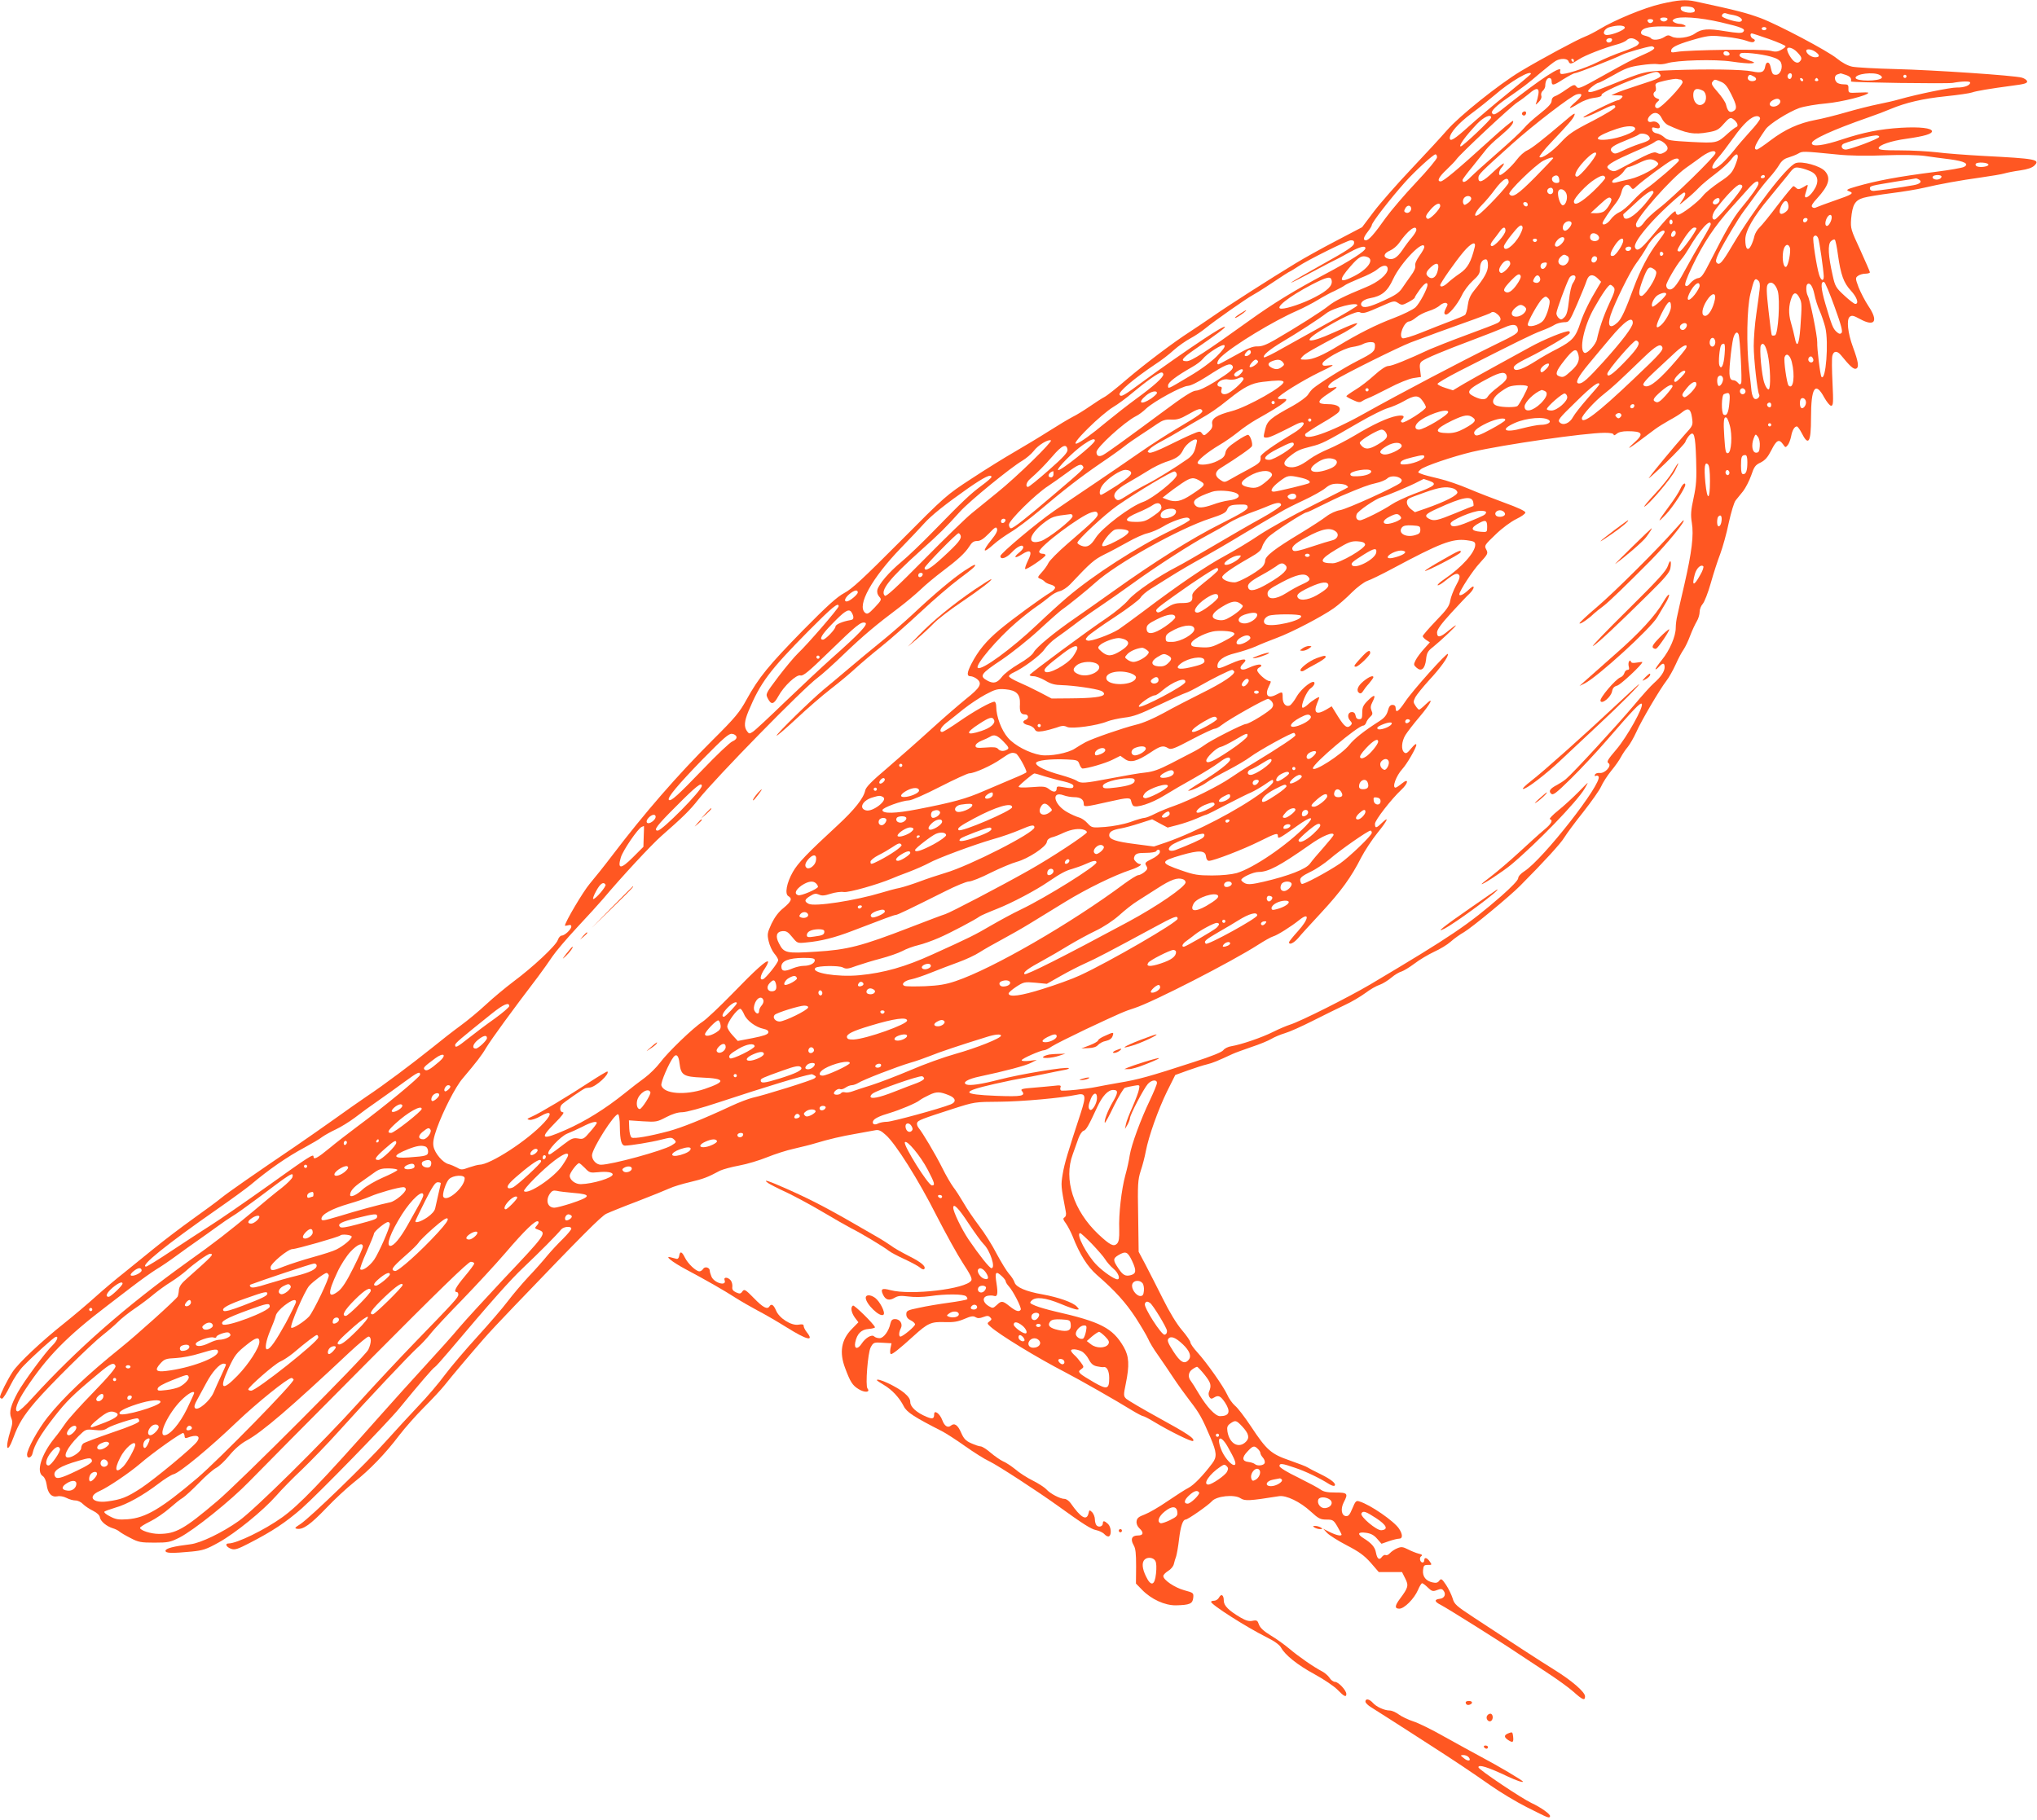 <?xml version="1.0" standalone="no"?>
<!DOCTYPE svg PUBLIC "-//W3C//DTD SVG 20010904//EN"
 "http://www.w3.org/TR/2001/REC-SVG-20010904/DTD/svg10.dtd">
<svg version="1.0" xmlns="http://www.w3.org/2000/svg"
 width="1280pt" height="1144pt" viewBox="0 0 1280 1144"
 preserveAspectRatio="xMidYMid meet">
<g transform="translate(0,1144) scale(0.1,-0.1)"
fill="#ff5722" stroke="none">
<path d="M10435 11415 c-103 -24 -288 -100 -385 -159 -30 -18 -71 -39 -90 -46
-50 -19 -276 -141 -405 -218 -136 -82 -385 -281 -462 -370 -32 -37 -132 -146
-223 -242 -91 -96 -198 -218 -238 -271 l-73 -97 -166 -87 c-92 -48 -205 -111
-252 -140 -155 -94 -424 -266 -514 -329 -48 -33 -116 -79 -150 -101 -101 -65
-279 -199 -398 -300 -60 -52 -123 -102 -139 -110 -16 -8 -57 -35 -92 -59 -35
-24 -83 -54 -108 -66 -25 -13 -92 -53 -150 -90 -58 -37 -155 -95 -215 -130
-61 -35 -182 -110 -270 -168 -158 -103 -164 -108 -450 -396 -231 -232 -302
-298 -350 -323 -46 -25 -105 -78 -259 -234 -216 -221 -278 -296 -355 -436 -44
-80 -71 -113 -214 -255 -218 -217 -430 -461 -629 -723 -50 -66 -115 -147 -143
-180 -40 -47 -155 -241 -155 -262 0 -2 9 -1 20 2 13 4 20 2 20 -8 0 -18 -42
-57 -61 -57 -8 0 -19 -13 -24 -28 -12 -35 -156 -170 -280 -262 -49 -37 -126
-101 -170 -142 -44 -41 -116 -101 -160 -133 -44 -32 -125 -95 -180 -140 -126
-101 -306 -236 -410 -305 -44 -30 -136 -94 -205 -144 -69 -49 -179 -126 -245
-171 -254 -172 -422 -289 -465 -324 -25 -21 -106 -80 -180 -133 -74 -53 -183
-136 -242 -184 -60 -49 -145 -118 -190 -154 -46 -36 -126 -103 -178 -150 -52
-47 -140 -121 -195 -165 -144 -114 -291 -253 -326 -307 -34 -52 -79 -143 -79
-158 0 -5 6 -10 13 -10 6 0 30 37 51 81 23 47 59 101 86 127 64 66 187 176
199 180 22 7 10 -25 -20 -54 -42 -40 -180 -227 -217 -294 -45 -83 -56 -125
-42 -160 10 -23 9 -38 -3 -77 -38 -120 -23 -158 18 -46 30 82 62 135 137 223
87 102 349 361 423 419 32 25 75 62 95 82 19 20 67 58 105 84 39 26 93 67 120
90 28 23 77 59 110 79 33 21 76 53 95 70 47 43 135 106 149 106 29 0 19 -10
-143 -154 -37 -32 -50 -51 -52 -74 -1 -17 -5 -35 -8 -41 -14 -22 -258 -242
-358 -322 -211 -170 -358 -309 -459 -436 -61 -77 -129 -201 -129 -235 0 -29
29 -21 35 10 11 50 49 116 133 224 80 103 120 142 281 276 76 64 97 73 107 47
4 -10 -42 -65 -140 -166 -81 -83 -159 -170 -174 -193 -15 -22 -46 -66 -71 -96
-82 -102 -115 -210 -72 -237 11 -7 20 -28 24 -53 7 -55 31 -81 67 -74 16 4 40
-1 58 -10 17 -9 42 -16 57 -16 14 0 35 -10 47 -23 12 -12 40 -31 63 -42 26
-13 41 -28 43 -42 4 -24 42 -56 82 -68 14 -4 32 -13 40 -20 8 -7 40 -26 70
-41 49 -26 65 -29 150 -29 87 0 100 3 158 32 91 47 321 231 439 353 56 58 387
392 736 743 455 458 639 637 655 637 12 0 22 -5 22 -11 0 -5 -27 -42 -60 -81
-57 -68 -72 -98 -50 -98 6 0 10 -7 10 -16 0 -18 -23 -43 -275 -303 -94 -97
-250 -264 -347 -371 -230 -255 -662 -682 -758 -749 -103 -73 -238 -138 -302
-146 -107 -13 -158 -26 -158 -41 0 -16 38 -17 165 -5 70 7 92 14 169 57 106
59 279 200 361 293 33 38 106 113 163 166 56 54 160 161 230 239 177 197 449
485 496 527 22 19 57 57 79 84 21 28 111 124 200 215 88 91 211 224 272 295
124 145 191 209 206 199 6 -4 4 -13 -7 -25 -16 -18 -15 -19 10 -28 52 -20 48
-27 -219 -309 -115 -123 -241 -260 -279 -305 -37 -45 -134 -153 -215 -241 -80
-87 -204 -225 -276 -306 -382 -431 -516 -570 -622 -646 -110 -79 -285 -164
-336 -164 -26 0 -16 -23 16 -34 22 -8 41 -2 114 36 146 75 229 131 328 217
109 97 535 534 615 631 124 152 213 255 222 258 5 2 46 48 91 101 261 309 382
446 467 526 96 91 210 205 236 238 16 19 64 23 64 5 0 -6 -24 -35 -52 -63 -29
-28 -73 -75 -98 -105 -24 -30 -78 -91 -120 -135 -41 -44 -100 -114 -131 -155
-31 -41 -116 -140 -189 -220 -73 -80 -165 -188 -204 -240 -38 -52 -113 -140
-166 -195 -52 -55 -145 -156 -207 -225 -126 -141 -472 -476 -535 -518 -36 -23
-39 -27 -21 -30 38 -6 85 28 183 130 52 55 131 128 175 163 97 76 198 181 284
295 36 47 106 126 155 175 50 50 109 113 131 141 44 56 161 194 243 288 29 34
118 129 197 211 418 436 543 562 575 577 19 9 107 45 195 78 88 34 179 71 201
81 23 11 82 29 130 40 83 20 109 29 189 72 17 8 71 23 120 32 50 9 128 33 175
52 47 19 123 44 170 54 47 11 105 25 130 33 90 27 167 45 260 61 52 9 107 19
121 22 20 4 36 -3 64 -29 61 -52 207 -284 320 -508 58 -113 132 -247 166 -299
46 -70 60 -98 52 -109 -33 -53 -380 -94 -508 -60 -52 14 -63 8 -47 -27 16 -35
39 -41 72 -22 23 14 40 15 88 9 37 -5 90 -4 134 2 101 15 214 14 229 -1 7 -7
10 -16 6 -19 -3 -3 -55 -13 -114 -21 -59 -8 -144 -22 -188 -32 -74 -15 -80
-19 -80 -41 0 -17 9 -29 28 -38 15 -7 27 -19 27 -25 0 -13 -77 -77 -92 -77
-11 0 -10 28 2 51 15 27 -4 59 -35 59 -18 0 -25 -7 -30 -28 -10 -48 -43 -92
-68 -92 -13 0 -28 5 -34 11 -15 15 -55 -9 -79 -46 -25 -38 -48 -33 -40 8 11
55 38 82 85 85 23 2 41 7 39 11 -8 22 -130 141 -138 136 -17 -10 -11 -44 12
-76 l22 -29 -42 -43 c-66 -67 -79 -147 -41 -246 32 -86 46 -108 84 -131 38
-24 76 -21 56 4 -14 17 2 224 20 258 17 32 21 33 79 29 l52 -3 -7 -34 c-3 -20
-2 -34 4 -34 11 0 52 32 141 113 90 82 111 91 197 88 56 -2 83 3 123 20 41 18
56 20 70 11 13 -8 26 -8 49 1 24 9 33 9 43 -2 11 -10 10 -15 -4 -25 -16 -12
-16 -14 5 -33 55 -50 292 -195 472 -288 87 -45 324 -180 419 -239 33 -20 64
-36 69 -36 5 0 35 -15 66 -34 101 -61 241 -130 248 -122 14 14 -36 47 -217
146 -102 56 -193 110 -203 119 -17 17 -18 22 -3 94 24 117 21 173 -13 232 -69
119 -145 158 -431 223 -47 11 -103 27 -124 36 -36 15 -38 18 -24 32 25 26 88
19 182 -20 47 -20 94 -36 103 -36 15 0 15 2 -1 19 -24 26 -115 58 -214 76
-104 18 -168 45 -177 76 -4 13 -20 38 -35 54 -15 17 -49 73 -77 125 -27 53
-76 131 -110 175 -33 44 -78 109 -98 145 -21 36 -50 81 -65 100 -14 19 -46 73
-69 120 -44 88 -124 222 -149 252 -8 10 -12 24 -9 32 6 15 28 24 227 88 134
43 136 43 290 44 143 1 393 24 482 43 61 14 65 -3 30 -111 -82 -250 -103 -319
-114 -385 -12 -73 -12 -73 19 -237 4 -18 1 -31 -8 -37 -11 -6 -9 -14 9 -38 12
-17 30 -52 41 -78 46 -118 94 -193 154 -246 113 -98 180 -172 243 -268 34 -53
69 -112 78 -132 8 -20 36 -67 63 -104 26 -37 70 -102 97 -143 27 -41 74 -106
104 -145 59 -76 77 -109 128 -229 40 -94 42 -122 12 -162 -57 -76 -116 -137
-149 -154 -20 -10 -79 -48 -132 -84 -53 -37 -118 -74 -144 -84 -38 -14 -49
-23 -51 -43 -2 -15 5 -32 18 -44 29 -27 25 -45 -10 -45 -38 0 -48 -23 -27 -60
13 -21 16 -52 16 -135 l-1 -107 38 -39 c58 -60 144 -99 213 -98 87 2 105 10
109 47 3 31 2 32 -57 48 -61 17 -131 65 -131 89 0 8 14 22 30 32 17 10 33 29
36 43 3 14 10 36 15 50 4 14 13 62 18 108 10 82 24 122 41 122 14 0 143 90
165 115 28 33 141 45 180 19 28 -18 54 -17 242 13 45 7 133 -35 200 -97 48
-44 60 -50 98 -50 40 0 45 -3 69 -44 14 -25 26 -47 26 -50 0 -12 -32 -5 -73
15 l-42 21 25 -27 c14 -14 69 -49 123 -77 77 -40 109 -63 150 -109 l51 -59 73
0 73 0 20 -40 c23 -45 19 -58 -34 -129 -32 -43 -33 -61 -3 -61 31 0 93 62 117
117 10 24 22 43 26 43 5 0 21 -12 36 -27 25 -24 32 -26 58 -16 23 9 32 8 40
-3 19 -22 7 -49 -23 -52 -36 -4 -34 -18 6 -38 41 -21 391 -241 482 -303 39
-26 122 -81 185 -122 63 -41 138 -95 167 -121 58 -52 73 -58 73 -29 0 27 -83
99 -193 167 -92 57 -273 175 -505 328 -111 73 -124 84 -134 121 -7 22 -25 60
-41 84 -27 40 -31 42 -43 27 -9 -13 -20 -16 -42 -11 -42 9 -64 37 -60 77 3 29
7 33 30 33 25 -1 27 1 14 19 -17 26 -36 32 -36 12 0 -9 -5 -16 -10 -16 -17 0
-24 31 -9 40 9 6 5 11 -17 16 -16 4 -46 16 -67 27 -32 16 -42 17 -66 7 -16 -6
-37 -20 -47 -31 -9 -10 -21 -16 -27 -12 -5 3 -16 -2 -23 -11 -17 -24 -30 -14
-38 27 -6 34 -28 59 -78 90 -42 26 -35 41 15 34 30 -4 50 -14 70 -37 l28 -32
46 16 c26 9 55 16 65 16 23 0 23 27 -1 63 -31 47 -181 151 -249 171 -20 7 -25
2 -44 -44 -17 -41 -25 -50 -42 -48 -27 4 -33 46 -12 87 29 55 24 61 -53 61
-51 0 -74 5 -92 18 -13 10 -77 44 -141 76 -69 33 -118 63 -118 72 0 19 15 18
96 -10 67 -22 160 -67 216 -103 15 -9 30 -14 34 -10 13 12 -20 39 -89 73 -38
18 -75 38 -81 42 -6 5 -56 24 -110 43 -119 41 -146 64 -247 217 -38 57 -82
115 -99 128 -16 14 -39 46 -49 70 -24 52 -127 199 -188 266 -24 26 -43 54 -43
62 0 8 -24 43 -54 78 -33 39 -78 113 -120 198 -37 74 -86 170 -109 214 l-42
79 -3 223 c-4 203 -2 229 16 286 12 35 26 90 32 123 18 94 77 260 133 375 l52
104 80 29 c44 16 98 33 120 38 36 9 63 20 160 65 17 8 70 27 119 44 49 16 105
39 125 51 20 12 59 28 86 36 28 8 106 43 175 78 69 35 159 79 201 99 42 19
100 54 130 76 29 22 69 45 89 51 19 7 52 27 73 45 21 18 50 35 63 38 13 4 50
26 82 50 31 24 87 57 123 74 36 16 84 45 105 64 21 19 59 46 84 60 49 29 287
225 353 292 150 151 256 267 277 303 14 23 67 95 119 160 51 65 102 137 112
160 10 23 38 67 63 98 25 30 53 70 62 88 9 17 28 46 42 62 14 17 38 59 54 94
33 74 148 269 189 322 16 20 42 67 59 104 16 37 39 79 50 94 10 15 29 54 41
87 12 32 31 72 41 89 10 16 18 43 18 59 0 17 9 39 19 50 11 12 34 71 51 131
17 61 44 144 60 185 15 41 40 129 53 194 15 67 33 129 44 142 10 12 31 38 47
58 15 20 38 64 50 98 18 54 26 66 59 81 29 15 45 33 68 78 32 64 48 72 73 37
15 -22 16 -22 30 -5 8 10 17 35 21 55 7 38 21 62 36 62 5 0 18 -18 29 -39 44
-88 60 -64 60 95 0 189 27 230 83 126 16 -28 35 -52 43 -52 14 0 15 19 9 144
-4 79 -5 156 -1 170 8 32 30 33 54 4 56 -69 80 -91 95 -85 20 8 15 42 -20 137
-32 87 -41 171 -20 189 14 11 24 8 65 -14 93 -51 117 -14 53 81 -22 33 -49 86
-62 118 -21 57 -21 60 -3 73 10 7 30 13 46 13 15 0 28 4 28 9 0 4 -28 68 -61
141 -59 127 -61 134 -57 194 8 90 24 117 78 133 25 7 104 20 175 29 72 9 164
24 205 34 103 24 223 46 360 65 63 9 129 20 145 25 17 5 61 14 99 19 48 7 76
17 90 31 38 38 9 43 -319 60 -110 6 -243 16 -295 23 -52 6 -156 12 -230 12
-107 0 -135 3 -135 14 0 19 78 46 175 59 112 16 160 30 160 47 0 20 -77 29
-195 22 -132 -8 -235 -29 -366 -72 -119 -40 -194 -50 -194 -25 0 24 132 84
355 162 47 16 110 40 140 53 96 40 201 65 347 80 78 8 152 19 165 24 25 9 106
23 256 43 72 9 92 15 90 27 -2 8 -16 18 -33 23 -50 14 -555 48 -795 54 -124 3
-246 10 -271 15 -29 6 -65 26 -97 52 -57 47 -371 213 -478 253 -90 33 -146 48
-411 105 -61 13 -105 10 -218 -16z m199 -21 c9 -3 16 -13 16 -21 0 -22 -84
-14 -88 10 -3 13 3 17 26 17 17 0 37 -3 46 -6z m260 -49 c42 -8 67 -32 42 -41
-17 -7 -116 23 -116 35 0 13 13 22 26 17 7 -3 28 -8 48 -11z m-416 -27 c-3 -7
-13 -13 -23 -13 -10 0 -20 6 -22 13 -3 7 5 12 22 12 17 0 25 -5 23 -12z m335
-18 c137 -32 159 -42 140 -61 -9 -9 -38 -7 -113 5 -108 18 -148 15 -190 -15
-34 -25 -114 -36 -145 -19 -20 11 -28 10 -49 -4 -28 -17 -71 -21 -81 -7 -3 5
-19 12 -36 16 -21 5 -29 12 -27 23 6 29 65 40 183 35 79 -3 106 -2 95 6 -8 6
-24 11 -35 11 -11 0 -27 5 -35 10 -13 9 -13 11 0 20 30 20 159 11 293 -20z
m-425 8 c-3 -7 -11 -13 -18 -13 -7 0 -15 6 -17 13 -3 7 4 12 17 12 13 0 20 -5
18 -12z m-178 -42 c0 -14 -77 -46 -112 -46 -33 0 -22 38 15 49 51 15 97 13 97
-3z m890 -6 c0 -5 -7 -10 -15 -10 -8 0 -15 5 -15 10 0 6 7 10 15 10 8 0 15 -4
15 -10z m18 -66 c56 -20 102 -40 102 -45 0 -5 -13 -15 -29 -23 -22 -12 -36
-13 -66 -5 -41 12 -517 6 -588 -7 -34 -6 -39 -4 -35 12 4 20 50 40 169 73 68
18 87 19 170 10 52 -5 112 -17 133 -25 26 -10 42 -12 49 -5 7 7 5 12 -6 17
-17 6 -24 34 -9 34 4 0 53 -16 110 -36z m-988 -3 c0 -14 -18 -23 -30 -16 -6 4
-8 11 -5 16 8 12 35 12 35 0z m156 -5 c17 -13 17 -16 4 -29 -8 -8 -51 -27 -95
-42 -44 -15 -114 -44 -155 -65 -79 -40 -217 -83 -232 -74 -5 3 -7 12 -4 20 15
39 -128 -55 -327 -213 -79 -64 -91 -71 -102 -53 -7 12 31 49 96 93 98 68 133
94 207 158 43 36 87 71 99 77 30 17 73 15 79 -3 8 -21 18 -19 65 12 38 25 158
72 244 95 22 6 47 17 55 24 18 18 41 18 66 0z m109 -46 c4 -6 -19 -22 -52 -36
-90 -40 -117 -54 -276 -143 -136 -76 -149 -82 -161 -66 -12 16 -17 15 -65 -18
-28 -20 -60 -39 -71 -42 -12 -4 -20 -15 -20 -29 0 -16 -21 -39 -73 -80 -40
-31 -85 -72 -100 -91 -15 -19 -89 -88 -164 -153 -76 -66 -153 -136 -172 -155
-31 -32 -51 -40 -51 -18 0 4 28 42 63 84 34 43 73 91 86 108 13 17 51 54 85
81 65 55 89 83 84 98 -2 5 -73 -54 -158 -132 -188 -171 -280 -248 -297 -248
-26 0 -12 28 36 73 27 26 56 55 63 66 25 35 341 331 383 358 22 14 55 39 73
54 45 40 66 39 59 -3 -3 -18 -9 -42 -13 -52 -7 -17 -5 -17 15 3 14 14 20 29
16 40 -3 10 1 24 10 31 8 7 15 21 15 30 0 29 11 50 26 50 8 0 14 -8 14 -18 0
-33 10 -31 72 9 34 21 67 39 74 39 15 0 251 92 299 117 27 13 151 49 182 52 6
1 15 -4 18 -9z m898 -28 c30 -31 33 -42 15 -60 -7 -7 -17 -8 -29 -1 -19 10
-49 59 -49 79 0 20 37 10 63 -18z m115 2 c29 -20 28 -34 -2 -34 -24 0 -56 23
-56 41 0 14 33 11 58 -7z m-540 -11 c2 -8 -5 -13 -17 -13 -12 0 -21 6 -21 16
0 18 31 15 38 -3z m260 -19 c36 -10 56 -22 63 -37 14 -32 -4 -77 -31 -77 -21
0 -24 4 -35 53 -7 32 -28 32 -33 -1 -6 -36 -24 -43 -81 -31 -62 13 -276 16
-501 8 -179 -7 -177 -7 -389 -93 -115 -47 -141 -53 -141 -37 0 10 53 51 66 51
4 0 47 22 95 49 71 41 101 52 168 61 44 7 93 10 107 7 15 -3 41 0 58 5 61 20
304 27 408 11 54 -8 110 -13 125 -11 25 3 21 6 -24 21 -52 18 -61 26 -46 41
10 10 127 -2 191 -20z m-1238 -24 c0 -5 -2 -10 -4 -10 -3 0 -8 5 -11 10 -3 6
-1 10 4 10 6 0 11 -4 11 -10z m539 -84 c17 -20 0 -29 -129 -70 -63 -20 -128
-43 -145 -51 l-30 -13 39 -1 c33 -1 37 -3 26 -16 -7 -8 -17 -15 -23 -15 -19 0
-229 -104 -217 -108 6 -2 49 14 95 37 90 44 105 48 105 28 0 -8 -64 -46 -142
-87 -122 -62 -151 -82 -199 -134 -57 -61 -122 -106 -135 -93 -4 4 28 45 72 91
109 115 138 148 146 169 10 23 -2 16 -67 -40 -128 -109 -202 -167 -230 -179
-16 -7 -46 -33 -65 -59 -31 -41 -90 -95 -104 -95 -12 0 -5 32 9 46 8 9 15 20
15 26 0 6 -29 -17 -64 -50 -67 -65 -96 -77 -96 -41 0 23 10 33 208 211 138
124 375 306 410 315 41 10 38 -8 -8 -48 -53 -46 -45 -50 19 -10 27 17 67 32
98 36 34 4 50 11 47 19 -5 12 135 77 261 120 84 29 89 30 104 12z m-809 0 c0
-3 -67 -59 -148 -125 -81 -65 -190 -158 -242 -205 -91 -82 -120 -100 -120 -73
1 32 54 92 134 152 49 36 116 90 150 119 94 82 226 159 226 132z m1640 -10 c0
-8 -4 -17 -9 -21 -12 -7 -24 12 -16 25 9 15 25 12 25 -4z m339 3 c28 -10 36
-20 32 -41 -1 -7 603 -15 639 -9 59 11 110 12 110 2 0 -18 -38 -32 -83 -31
-39 1 -245 -41 -362 -74 -27 -8 -87 -22 -133 -31 -45 -9 -137 -32 -202 -51
-66 -19 -153 -41 -193 -48 -104 -20 -190 -59 -280 -127 -43 -33 -82 -59 -87
-59 -26 0 -12 32 55 128 24 34 145 109 211 133 33 11 109 24 169 29 98 9 265
51 265 67 0 3 -28 3 -62 1 -63 -3 -63 -3 -63 25 1 24 -3 27 -30 27 -17 0 -36
5 -43 12 -18 18 -15 46 6 51 9 3 17 5 18 6 1 0 15 -4 33 -10z m212 0 c11 -5
17 -14 14 -18 -14 -23 -165 -23 -165 0 0 25 113 39 151 18z m-790 -10 c23 -12
16 -29 -11 -29 -21 0 -34 15 -25 30 8 13 12 12 36 -1z m959 1 c0 -5 -4 -10
-10 -10 -5 0 -10 5 -10 10 0 6 5 10 10 10 6 0 10 -4 10 -10z m-1420 -20 c4 0
10 -6 13 -14 7 -17 -134 -166 -157 -166 -21 0 -21 24 0 41 14 12 14 14 -5 21
-22 8 -28 32 -11 43 6 3 7 17 4 30 -5 21 -1 24 58 38 35 8 69 13 76 11 8 -2
17 -4 22 -4z m771 -3 c-1 -12 -15 -9 -19 4 -3 6 1 10 8 8 6 -3 11 -8 11 -12z
m94 3 c3 -5 -1 -10 -10 -10 -9 0 -13 5 -10 10 3 6 8 10 10 10 2 0 7 -4 10 -10z
m-611 -14 c25 -10 40 -29 64 -77 37 -74 39 -94 13 -108 -22 -12 -35 -1 -45 41
-3 15 -27 51 -52 79 -36 41 -43 54 -33 65 14 17 12 17 53 0z m-113 -56 c22
-12 26 -59 7 -78 -30 -30 -68 -1 -68 51 0 38 21 48 61 27z m484 -60 c10 -16
-15 -40 -41 -40 -28 0 -32 24 -6 39 22 13 39 14 47 1z m-743 -113 c8 -18 26
-37 39 -43 115 -53 163 -62 254 -45 52 9 65 16 97 53 31 35 41 41 55 32 27
-17 41 -46 24 -52 -8 -3 -33 -22 -55 -42 -66 -60 -68 -60 -229 -52 -129 7
-149 10 -169 29 -13 12 -34 23 -48 25 -15 2 -26 11 -28 22 -3 16 0 18 22 12
19 -5 26 -2 26 8 0 21 -27 38 -49 31 -27 -8 -36 12 -15 36 27 30 58 24 76 -14z
m-1072 4 c0 -12 -178 -181 -191 -181 -17 0 29 64 102 141 42 44 89 65 89 40z
m1690 -6 c0 -8 -28 -45 -63 -82 -34 -38 -80 -90 -101 -118 -22 -27 -55 -64
-75 -82 -65 -58 -85 -33 -27 33 19 21 64 80 99 129 64 90 113 135 148 135 11
0 19 -7 19 -15z m-785 -65 c0 -21 -100 -59 -175 -67 -100 -10 -70 24 59 67 65
22 116 22 116 0z m85 -45 c17 -21 7 -29 -60 -50 -30 -10 -77 -29 -103 -42 -39
-19 -51 -22 -63 -12 -27 22 -10 40 74 73 46 19 86 36 89 40 12 12 51 6 63 -9z
m1448 -6 c-4 -12 -182 -79 -210 -79 -22 0 -33 19 -19 33 12 12 168 54 209 56
14 0 22 -4 20 -10z m-1350 -38 c28 -25 28 -44 -2 -60 -18 -10 -29 -10 -44 -2
-21 11 -46 0 -244 -106 -21 -11 -32 -11 -48 -3 -11 6 -20 15 -20 20 0 15 52
45 165 94 61 26 119 53 129 61 25 19 36 18 64 -4z m322 -63 c0 -18 -272 -284
-354 -346 -38 -29 -80 -68 -93 -87 -26 -38 -53 -46 -53 -16 0 39 219 288 313
355 32 22 78 56 103 74 48 33 84 42 84 20z m765 -9 c76 -8 186 -10 300 -5 108
4 208 2 250 -4 39 -6 109 -15 157 -21 92 -12 125 -29 89 -48 -11 -6 -91 -20
-178 -31 -236 -30 -369 -55 -498 -92 -62 -18 -67 -22 -46 -30 34 -12 21 -20
-89 -58 -52 -18 -103 -37 -114 -42 -12 -7 -22 -6 -29 1 -7 7 2 23 31 54 74 81
88 128 50 171 -30 34 -144 65 -184 51 -56 -20 -263 -289 -398 -517 -65 -110
-81 -127 -98 -110 -9 9 -6 23 11 59 33 68 125 222 160 268 17 22 51 69 77 105
26 36 64 83 84 105 20 22 47 57 59 77 16 27 33 41 59 48 20 6 48 17 62 25 26
15 24 16 245 -6z m-1515 5 c0 -21 -102 -144 -120 -144 -25 0 -6 43 41 94 44
48 79 70 79 50z m-1000 -23 c0 -10 -59 -81 -131 -157 -72 -76 -158 -177 -192
-224 -72 -102 -106 -140 -124 -140 -20 0 -16 18 12 54 14 18 25 36 25 41 0 16
115 165 209 270 62 70 178 175 191 175 6 0 10 -8 10 -19z m1890 3 c0 -8 -9
-36 -20 -62 -17 -39 -33 -56 -96 -97 -41 -28 -87 -65 -101 -83 -29 -39 -138
-122 -159 -122 -8 0 -14 8 -14 18 -1 19 -50 -31 -157 -160 -64 -77 -88 -92
-99 -63 -8 20 30 77 107 162 63 69 188 183 202 183 13 0 7 -22 -15 -53 -21
-30 -20 -30 27 10 28 22 64 56 80 73 17 18 62 56 101 85 40 30 84 70 99 89 29
39 45 46 45 20z m-1160 -8 c0 -2 -51 -56 -114 -120 -110 -111 -144 -133 -162
-105 -9 15 163 182 214 209 35 18 62 25 62 16z m790 -15 c0 -10 -167 -153
-206 -177 -17 -11 -55 -45 -84 -77 -29 -32 -67 -64 -85 -71 -18 -8 -42 -28
-54 -45 -20 -28 -51 -42 -51 -23 0 10 45 78 84 126 16 20 31 50 35 68 9 43 37
60 57 34 14 -19 15 -19 41 6 42 38 184 143 218 161 29 15 45 14 45 -2z m-149
-1 c10 -6 19 -14 19 -19 0 -21 -110 -81 -175 -96 -38 -9 -80 -18 -92 -22 -33
-8 -29 14 6 31 15 8 36 26 45 40 9 15 22 26 29 26 6 0 35 11 62 24 56 27 78
31 106 16z m2094 -25 c0 -12 -50 -19 -71 -11 -9 3 -12 11 -9 16 8 14 80 9 80
-5z m-1115 -43 c47 -23 53 -68 14 -123 -29 -42 -61 -54 -50 -19 21 70 23 65
-12 44 -25 -14 -34 -16 -44 -6 -7 7 -15 12 -19 12 -4 0 -48 -53 -97 -117 -49
-65 -101 -129 -115 -142 -14 -13 -29 -38 -33 -55 -3 -17 -13 -44 -21 -60 -20
-38 -36 -21 -36 38 0 55 51 144 150 262 37 45 88 107 113 138 42 55 46 57 80
51 19 -3 51 -14 70 -23z m-1582 -50 c3 -17 -2 -22 -18 -22 -25 0 -38 29 -19
41 20 13 34 6 37 -19z m289 11 c2 -6 -33 -45 -77 -87 -76 -71 -120 -94 -120
-62 0 21 80 107 130 138 44 28 61 31 67 11z m1003 7 c0 -5 -7 -10 -16 -10 -8
0 -12 5 -9 10 3 6 10 10 16 10 5 0 9 -4 9 -10z m1110 0 c0 -6 -7 -13 -15 -16
-20 -8 -48 3 -40 16 8 13 55 13 55 0z m-2720 -37 c0 -16 -161 -187 -192 -204
-34 -19 -19 20 25 64 23 23 59 66 80 95 52 70 87 88 87 45z m2579 18 c21 -13
6 -28 -36 -35 -75 -14 -229 -35 -250 -36 -14 0 -23 6 -23 15 0 17 2 17 165 44
66 10 122 19 125 20 3 0 11 -3 19 -8z m-1009 -24 c0 -15 -42 -75 -112 -159
-47 -58 -94 -138 -190 -328 -44 -87 -57 -106 -78 -108 -14 -2 -35 -16 -47 -30
-15 -19 -25 -24 -32 -17 -7 7 6 44 42 120 71 149 142 255 247 371 36 39 83 93
106 118 40 46 64 58 64 33z m-102 -21 c-5 -25 -158 -206 -174 -206 -21 0 -17
33 8 66 64 84 132 154 150 154 12 0 18 -6 16 -14z m-1188 -26 c0 -21 -24 -28
-35 -10 -8 14 3 30 21 30 8 0 14 -9 14 -20z m82 -15 c12 -27 -2 -75 -22 -75
-13 0 -30 43 -30 76 0 33 36 33 52 -1z m548 5 c0 -5 -27 -41 -59 -79 -63 -72
-117 -104 -128 -75 -3 8 -4 16 -2 18 2 1 39 35 81 74 70 66 108 87 108 62z
m-1145 -39 c0 -7 -10 -20 -22 -28 -20 -14 -23 -14 -29 1 -3 9 -1 23 6 32 15
18 45 15 45 -5z m880 -1 c6 -10 -20 -58 -44 -77 -8 -7 -31 -13 -50 -13 l-36 1
53 49 c55 51 66 57 77 40z m679 -15 c-7 -18 -32 -27 -40 -13 -8 12 24 40 37
32 4 -2 6 -11 3 -19z m434 -27 c2 -18 -4 -31 -20 -42 -33 -24 -46 -4 -25 40
19 40 40 41 45 2z m-1638 6 c0 -17 -22 -14 -28 4 -2 7 3 12 12 12 9 0 16 -7
16 -16z m-550 -8 c0 -21 -67 -89 -80 -81 -16 10 -12 22 21 60 32 36 59 46 59
21z m-183 -12 c5 -17 -15 -37 -31 -31 -14 5 -15 11 -6 27 11 21 31 23 37 4z
m2643 -60 c0 -21 -18 -54 -30 -54 -13 0 -13 26 0 51 13 23 30 25 30 3z m-152
-16 c-6 -18 -28 -21 -28 -4 0 9 7 16 16 16 9 0 14 -5 12 -12z m-848 -13 c0 -8
-4 -15 -10 -15 -5 0 -10 7 -10 15 0 8 5 15 10 15 6 0 10 -7 10 -15z m-636 -3
c8 -13 -23 -52 -40 -52 -17 0 -19 31 -2 48 14 14 35 16 42 4z m876 -12 c0 -5
-24 -49 -53 -97 -29 -48 -79 -136 -111 -195 -54 -101 -80 -129 -106 -113 -5 3
-10 13 -10 22 0 17 63 126 95 163 12 14 32 43 45 65 69 118 140 197 140 155z
m-1199 -66 c-37 -69 -102 -115 -101 -71 1 7 23 41 51 75 38 48 54 61 62 53 9
-9 5 -23 -12 -57z m-651 31 c0 -8 -13 -29 -28 -47 -16 -18 -43 -54 -60 -80
-34 -49 -59 -64 -92 -53 -31 10 -24 34 14 50 19 8 44 29 57 47 53 78 109 121
109 83z m560 -4 c0 -26 -73 -106 -88 -97 -9 5 -6 15 10 36 13 16 31 40 41 54
21 31 37 34 37 7z m1200 14 c0 -17 -93 -145 -105 -145 -20 0 -19 6 7 49 38 63
70 101 84 101 8 0 14 -2 14 -5z m-200 -23 c0 -5 -21 -35 -46 -68 -52 -66 -109
-175 -147 -279 -53 -144 -79 -201 -103 -222 -48 -44 -66 -23 -43 48 27 80 123
274 159 322 22 29 53 77 70 107 33 61 110 125 110 92z m70 -6 c0 -16 -18 -31
-27 -22 -8 8 5 36 17 36 5 0 10 -6 10 -14z m-482 -34 c-5 -24 -52 -23 -56 2
-2 10 2 22 9 27 18 11 51 -9 47 -29z m1377 1 c8 -19 34 -203 35 -240 0 -34
-17 -28 -29 10 -16 51 -43 226 -36 237 9 15 22 12 30 -7z m-1595 -5 c0 -16
-31 -48 -47 -48 -18 0 -16 20 4 42 18 20 43 24 43 6z m-172 -9 c-2 -6 -8 -10
-13 -10 -5 0 -11 4 -13 10 -2 6 4 11 13 11 9 0 15 -5 13 -11z m542 -1 c0 -24
-46 -93 -63 -96 -25 -5 -21 18 10 66 26 40 53 55 53 30z m1349 -88 c18 -128
36 -177 81 -226 39 -42 53 -84 28 -84 -7 0 -38 24 -69 53 -52 48 -58 57 -73
126 -28 124 -32 194 -11 215 10 9 21 14 25 9 4 -4 13 -46 19 -93z m-3041 69
c-2 -17 -49 -47 -196 -129 -210 -117 -270 -157 -102 -68 58 31 121 64 140 74
57 28 72 36 135 71 61 33 95 41 95 23 0 -18 -92 -77 -250 -161 -191 -101 -330
-186 -480 -294 -278 -200 -364 -255 -393 -255 -43 0 -30 18 49 73 138 95 196
138 191 143 -4 5 -57 -26 -138 -80 -107 -71 -258 -177 -362 -253 -138 -102
-152 -110 -162 -94 -10 17 88 100 225 192 36 23 88 63 116 89 28 25 75 58 105
74 30 16 72 45 94 63 53 44 261 190 298 209 16 9 54 32 84 52 119 79 139 92
153 98 8 4 28 17 45 28 56 39 310 165 333 166 18 0 23 -5 20 -21z m759 -21
c-23 -94 -45 -133 -93 -166 -27 -18 -60 -44 -75 -58 -25 -24 -49 -32 -49 -16
0 13 97 151 147 210 47 55 79 69 70 30z m-317 -1 c0 -7 -14 -32 -31 -55 -19
-27 -29 -50 -26 -62 3 -12 -7 -36 -27 -62 -17 -24 -42 -59 -56 -80 -19 -28
-44 -45 -115 -77 -91 -42 -128 -50 -140 -31 -11 18 15 39 54 46 74 13 110 43
145 120 48 104 196 256 196 201z m2297 -3 c8 -22 -10 -117 -24 -121 -16 -6
-26 49 -18 97 7 41 30 55 42 24z m-997 -3 c0 -14 -18 -23 -30 -16 -6 4 -8 11
-5 16 8 12 35 12 35 0z m202 -36 c0 -5 -5 -11 -11 -13 -6 -2 -11 4 -11 13 0 9
5 15 11 13 6 -2 11 -8 11 -13z m-603 -14 c24 -15 -2 -63 -31 -59 -28 4 -34 30
-13 52 19 18 24 19 44 7z m-1255 -7 c43 -17 0 -76 -86 -120 -94 -48 -101 -28
-22 62 53 61 73 72 108 58z m1439 0 c9 -10 -4 -34 -19 -34 -8 0 -14 6 -14 13
0 22 19 35 33 21z m-683 -52 c0 -38 -21 -77 -87 -158 -25 -31 -35 -56 -40 -93
-3 -28 -11 -55 -17 -60 -7 -6 -48 -23 -91 -39 -44 -17 -127 -49 -183 -72 -57
-23 -110 -39 -118 -36 -29 11 9 106 42 106 7 0 26 11 43 25 16 14 52 32 78 40
27 8 59 24 71 36 13 11 30 18 38 15 13 -5 13 -9 -1 -35 -11 -22 -12 -32 -3
-37 16 -10 74 58 104 120 12 27 43 68 68 91 38 34 46 48 46 76 0 36 14 59 37
59 8 0 13 -13 13 -38z m140 11 c0 -19 -48 -66 -60 -58 -16 10 -12 30 10 58 21
27 50 27 50 0z m-455 -41 c-8 -40 -31 -59 -53 -46 -27 18 -25 33 9 65 37 34
55 27 44 -19z m685 44 c0 -16 -14 -36 -26 -36 -14 0 -19 22 -7 33 7 8 33 10
33 3z m-1000 -37 c0 -33 -60 -83 -137 -114 -136 -56 -195 -85 -236 -118 -42
-34 -195 -131 -336 -213 -54 -31 -83 -42 -110 -41 -29 1 -61 -12 -138 -56 -56
-31 -104 -57 -107 -57 -14 0 -4 28 17 47 79 74 330 226 477 290 41 18 100 49
131 68 31 19 80 46 108 58 27 13 56 29 63 35 8 6 50 25 93 43 44 17 93 42 108
55 36 31 67 32 67 3z m1675 -2 c15 -12 16 -19 7 -45 -16 -46 -71 -122 -87
-122 -21 0 -19 29 6 97 32 85 41 94 74 70z m-853 -79 c-29 -47 -58 -72 -77
-65 -24 10 -18 23 30 74 33 34 48 44 56 36 9 -9 6 -20 -9 -45z m135 26 c7 -20
-11 -38 -32 -30 -13 4 -14 10 -5 26 13 24 28 26 37 4z m223 3 c0 -7 -7 -23
-16 -36 -10 -14 -20 -59 -25 -109 -7 -64 -14 -92 -29 -106 -16 -16 -22 -17
-34 -6 -9 7 -16 21 -16 31 0 18 60 182 81 222 11 20 39 23 39 4z m141 -8 l20
-20 -22 -37 c-50 -82 -88 -160 -108 -220 -29 -90 -50 -114 -143 -163 -46 -23
-107 -58 -136 -77 -74 -47 -122 -66 -135 -53 -16 16 4 33 90 75 95 47 245 136
255 150 4 6 3 12 -2 14 -18 6 -157 -50 -250 -102 -52 -29 -149 -82 -215 -118
-66 -36 -153 -85 -193 -108 l-72 -43 -47 15 c-26 8 -48 19 -50 25 -2 5 61 42
139 82 354 180 459 232 514 252 32 12 70 29 83 38 13 8 39 15 58 16 33 0 34 1
83 113 27 63 54 129 60 148 13 40 39 45 71 13z m-1673 -12 c6 -32 -25 -63
-106 -105 -70 -37 -173 -72 -209 -72 -51 0 45 76 191 152 96 49 119 54 124 25z
m2689 -57 c-3 -25 -12 -94 -21 -155 -9 -60 -16 -150 -16 -200 0 -81 23 -286
34 -304 8 -13 -12 -34 -27 -28 -9 3 -18 23 -21 49 -2 24 -9 84 -15 134 -18
152 -14 389 8 477 23 94 28 102 48 85 11 -9 14 -24 10 -58z m114 -9 c16 -55 3
-270 -17 -278 -8 -3 -17 -3 -20 0 -3 2 -12 72 -21 155 -14 123 -14 153 -4 166
19 23 48 3 62 -43z m357 -99 c42 -115 52 -156 44 -164 -9 -9 -16 -7 -31 6 -23
21 -30 38 -71 177 -29 99 -31 144 -7 136 6 -2 35 -72 65 -155z m-2558 138 c0
-24 -50 -118 -76 -142 -16 -14 -78 -45 -139 -68 -109 -41 -219 -97 -345 -173
-98 -60 -161 -87 -204 -87 -38 0 -39 0 -21 20 16 18 66 47 265 152 30 17 62
37 70 45 13 14 12 14 -10 8 -14 -4 -73 -29 -132 -56 -154 -70 -202 -63 -82 12
122 76 230 127 248 117 20 -11 38 -6 139 39 74 33 79 34 102 19 23 -15 27 -15
65 5 22 12 40 24 40 29 0 4 14 26 30 48 29 40 50 54 50 32z m1710 -6 c0 -9
-14 -34 -31 -56 -43 -54 -60 -36 -24 26 27 46 55 61 55 30z m721 -52 c6 -31
21 -80 34 -107 12 -28 28 -75 35 -104 22 -93 3 -337 -24 -310 -8 7 -29 181
-27 218 1 38 -44 263 -59 291 -11 21 -13 63 -4 73 16 15 34 -10 45 -61z
m-1261 43 c11 -13 6 -31 -28 -103 -37 -80 -63 -158 -77 -223 -6 -33 -60 -92
-77 -87 -38 13 -6 167 58 280 53 94 91 148 103 148 5 0 14 -7 21 -15z m330
-43 c0 -14 -79 -86 -87 -79 -12 13 12 61 37 74 29 15 50 17 50 5z m838 -25
c15 -30 15 -43 5 -187 -8 -108 -22 -132 -35 -63 -4 21 -15 64 -24 95 -17 58
-15 109 5 161 13 33 31 31 49 -6z m-532 -9 c-11 -55 -39 -103 -61 -103 -27 0
-22 47 11 98 31 48 59 51 50 5z m-1046 -58 c-7 -28 -22 -63 -34 -76 -24 -28
-96 -46 -96 -24 0 21 69 143 92 163 19 16 23 16 36 3 12 -12 13 -22 2 -66z
m770 11 c0 -28 -38 -96 -67 -118 -33 -26 -30 0 8 77 40 80 59 93 59 41z
m-1970 10 c0 -5 -80 -53 -177 -106 -98 -54 -229 -127 -291 -162 -62 -36 -116
-62 -119 -59 -11 11 32 48 112 96 92 54 237 148 279 181 45 35 196 74 196 50z
m1060 -23 c0 -22 -33 -48 -62 -48 -37 0 -38 31 -2 59 20 16 31 18 45 10 10 -5
19 -15 19 -21z m-178 -35 c23 -21 23 -40 -2 -53 -10 -6 -99 -40 -197 -76 -98
-36 -200 -77 -228 -89 -139 -65 -238 -105 -260 -105 -16 0 -47 -20 -89 -58
-35 -32 -89 -74 -120 -92 -31 -19 -56 -37 -56 -40 0 -3 19 -14 42 -24 32 -15
44 -17 57 -7 9 6 25 14 36 18 11 3 70 32 130 63 62 33 130 60 157 64 l47 7 -5
42 c-5 33 -2 46 10 56 21 18 142 68 326 137 80 30 166 64 191 75 57 26 83 22
87 -11 3 -24 -9 -31 -155 -102 -190 -93 -584 -300 -818 -431 -207 -116 -379
-175 -363 -125 2 5 48 35 102 67 55 31 104 64 109 73 19 29 -9 48 -69 48 -71
0 -71 18 1 65 60 38 68 49 31 39 -44 -11 -38 15 11 46 62 40 400 208 478 238
62 24 242 90 403 147 52 19 97 36 100 39 10 10 25 6 44 -11z m848 -52 c0 -26
-67 -114 -183 -243 -98 -108 -131 -138 -154 -138 -29 0 -9 40 62 125 41 50
101 121 133 159 90 108 142 143 142 97z m340 -15 c0 -7 -6 -19 -14 -25 -19
-16 -41 10 -24 27 16 16 38 15 38 -2z m325 -58 c9 -25 23 -293 16 -306 -6 -11
-10 -10 -20 2 -8 9 -19 16 -26 16 -28 0 -33 24 -23 125 5 55 14 117 19 138 10
37 25 48 34 25z m-147 -42 c2 -10 -1 -23 -7 -29 -16 -16 -34 6 -26 33 8 24 28
22 33 -4z m-483 -6 c10 -16 -15 -52 -93 -132 -71 -73 -102 -93 -102 -67 0 20
163 209 180 209 5 0 12 -4 15 -10z m-1655 -22 c0 -36 -10 -45 -110 -96 -83
-42 -235 -137 -280 -174 -8 -7 -23 -25 -32 -40 -10 -14 -52 -45 -95 -69 -138
-75 -159 -93 -172 -143 -14 -58 -14 -56 9 -56 18 0 59 19 178 80 75 39 71 -2
-5 -49 -136 -82 -213 -137 -212 -151 3 -33 -4 -40 -73 -78 -40 -21 -91 -49
-113 -62 -40 -23 -42 -23 -68 -5 -35 22 -34 50 1 72 106 66 195 128 199 139 6
17 -10 67 -24 71 -6 2 -39 -16 -74 -40 -49 -33 -65 -50 -69 -73 -4 -22 -15
-34 -50 -51 -45 -23 -114 -31 -124 -14 -8 13 60 69 136 114 35 20 87 57 117
81 29 24 80 59 113 78 185 104 227 138 163 130 -14 -2 -25 1 -25 6 0 15 153
110 264 164 88 42 96 47 59 42 -35 -5 -43 -3 -43 10 0 23 130 96 186 105 27 4
58 12 69 19 11 6 32 12 48 12 21 0 27 -5 27 -22z m-994 -67 c-36 -36 -102 -85
-174 -127 -139 -83 -132 -80 -132 -56 0 20 54 60 152 116 25 14 55 36 65 49
29 37 126 98 137 87 7 -7 -9 -30 -48 -69z m3191 13 c-5 -69 -21 -102 -33 -70
-7 18 1 110 11 126 3 6 11 10 17 10 7 0 9 -22 5 -66z m271 0 c17 -80 20 -216
6 -221 -7 -2 -19 15 -27 39 -17 46 -33 221 -22 238 14 23 30 1 43 -56z m-664
47 c12 -19 -9 -42 -182 -206 -222 -211 -322 -287 -322 -244 0 18 79 106 138
152 56 44 89 75 250 230 76 73 104 89 116 68z m152 -7 c-3 -8 -47 -62 -98
-119 -94 -104 -147 -140 -171 -116 -7 7 13 33 74 89 46 43 104 97 129 120 46
42 77 55 66 26z m-2736 -28 c0 -14 -29 -31 -38 -21 -6 6 18 35 29 35 5 0 9 -6
9 -14z m2054 -2 c16 -42 6 -72 -39 -113 -46 -42 -52 -45 -79 -35 -26 10 -18
33 35 100 51 65 72 77 83 48z m1345 -58 c22 -87 10 -179 -20 -149 -11 11 -32
160 -25 179 11 29 34 13 45 -30z m134 19 c8 -18 -11 -31 -25 -17 -11 11 -3 32
12 32 4 0 10 -7 13 -15z m-3488 -15 c7 -11 -43 -46 -52 -36 -7 7 25 46 38 46
4 0 10 -4 14 -10z m156 -6 c11 -14 10 -18 -6 -30 -22 -17 -40 -18 -66 -4 -25
14 -24 29 4 40 33 13 53 12 68 -6z m1658 -40 c-26 -27 -39 -31 -39 -10 0 18
40 47 52 40 5 -4 -1 -17 -13 -30z m-1974 16 c10 -17 -12 -37 -109 -98 -56 -35
-103 -57 -121 -57 -22 -1 -75 -34 -209 -134 -235 -174 -347 -255 -374 -270
-26 -14 -42 -7 -42 18 0 29 176 189 247 225 17 8 47 30 66 49 49 45 224 141
262 142 18 1 64 24 119 59 117 76 147 88 161 66z m65 -28 c0 -5 -9 -17 -20
-27 -14 -13 -24 -15 -31 -8 -8 8 -4 15 12 27 26 18 39 20 39 8z m2780 -9 c0
-10 -52 -63 -62 -63 -15 0 -8 21 17 45 23 24 45 33 45 18z m-3280 -16 c0 -19
-60 -73 -170 -153 -52 -38 -135 -103 -185 -144 -197 -165 -266 -188 -115 -39
52 52 121 110 152 129 32 19 88 60 125 92 85 71 164 127 181 127 6 1 12 -5 12
-12z m2158 -14 c2 -16 -11 -32 -53 -64 -31 -23 -60 -50 -66 -61 -12 -22 -38
-23 -84 -1 -59 28 -45 46 90 117 76 40 108 43 113 9z m1358 -7 c7 -18 -14 -58
-27 -51 -10 7 -12 48 -2 58 11 11 23 8 29 -7z m-3012 -5 c6 -10 -58 -72 -94
-91 -30 -16 -53 -5 -45 20 5 14 2 20 -9 20 -9 0 -16 6 -16 13 0 20 39 39 69
32 15 -3 38 -1 52 4 31 13 37 13 43 2z m251 -20 c14 -23 -226 -159 -326 -185
-93 -24 -128 -47 -122 -80 4 -18 -2 -32 -23 -51 -26 -24 -29 -25 -41 -9 -11
16 -16 15 -65 -6 -29 -12 -97 -45 -152 -72 -56 -28 -105 -47 -114 -43 -14 5
-13 8 4 25 10 10 44 32 75 48 31 16 88 49 128 73 39 24 89 53 109 64 63 35
114 70 182 125 97 78 144 102 214 110 92 11 124 11 131 1z m2595 -16 c0 -23
-65 -89 -78 -81 -17 11 -15 18 19 59 31 38 59 48 59 22z m-610 -1 c0 -3 -34
-43 -75 -89 -41 -47 -81 -98 -90 -115 -21 -40 -62 -57 -84 -35 -15 14 -5 26
102 130 100 99 147 133 147 109z m-450 -14 c0 -14 -53 -113 -65 -122 -12 -9
-91 -9 -125 1 -40 11 -37 44 8 80 22 17 50 35 63 40 32 13 119 14 119 1z m910
2 c0 -4 -19 -30 -43 -57 -31 -35 -48 -47 -60 -42 -26 10 -21 22 29 66 43 38
74 52 74 33z m-1910 -22 c0 -5 -4 -10 -10 -10 -5 0 -10 5 -10 10 0 6 5 10 10
10 6 0 10 -4 10 -10z m2366 -1 c10 -17 -13 -36 -27 -22 -12 12 -4 33 11 33 5
0 12 -5 16 -11z m-1262 -5 c26 -10 18 -38 -21 -78 -51 -50 -103 -61 -103 -21
0 27 61 87 107 104 1 1 8 -2 17 -5z m-2434 -14 c0 -5 -17 -21 -37 -35 -63 -42
-88 -28 -32 19 30 26 69 35 69 16z m2578 -24 c5 -26 -63 -86 -99 -86 -16 0
-29 4 -29 9 0 15 100 103 113 98 7 -2 14 -11 15 -21z m1019 -37 c-5 -63 -17
-86 -36 -75 -16 10 -14 123 2 129 36 15 40 8 34 -54z m-1928 12 c12 -16 21
-34 21 -40 0 -17 -137 -104 -150 -96 -9 5 -9 10 -1 18 22 22 11 30 -31 23 -54
-9 -148 -52 -264 -122 -50 -30 -124 -68 -164 -85 -40 -16 -94 -45 -120 -64
-59 -44 -96 -57 -132 -50 -38 9 -36 34 5 66 45 36 63 45 136 63 68 17 86 26
301 151 74 43 155 83 180 90 25 7 70 26 100 43 69 40 93 40 119 3z m2409 -5
c4 -20 -16 -48 -29 -40 -11 6 -12 48 -2 58 11 10 28 1 31 -18z m-3338 -6 c0
-5 -4 -10 -10 -10 -5 0 -10 5 -10 10 0 6 5 10 10 10 6 0 10 -4 10 -10z m3120
-15 c0 -8 -4 -15 -9 -15 -13 0 -22 16 -14 24 11 11 23 6 23 -9z m-860 -3 c0
-13 -12 -22 -22 -16 -10 6 -1 24 13 24 5 0 9 -4 9 -8z m-2716 -31 c8 -12 -15
-29 -150 -109 -66 -39 -176 -110 -245 -158 -68 -48 -194 -133 -279 -191 -85
-57 -200 -135 -255 -173 -110 -76 -340 -269 -339 -285 1 -25 37 -13 72 24 37
39 72 54 72 30 0 -6 -11 -20 -25 -31 -40 -32 -29 -41 16 -12 55 35 69 21 38
-40 -12 -25 -20 -48 -17 -52 8 -7 128 75 128 87 0 5 -9 9 -20 9 -11 0 -20 6
-20 13 0 32 260 227 329 247 26 7 33 6 38 -7 7 -18 -16 -41 -190 -191 -60 -52
-113 -106 -119 -120 -7 -15 -25 -41 -42 -59 -27 -30 -28 -33 -10 -40 10 -4 24
-12 29 -19 6 -6 22 -14 38 -18 15 -4 27 -12 27 -19 0 -7 -12 -20 -27 -29 -57
-34 -241 -168 -321 -235 -85 -71 -135 -132 -178 -215 -29 -57 -30 -78 -5 -78
10 0 29 -8 41 -18 34 -28 19 -54 -68 -123 -42 -34 -142 -120 -222 -193 -80
-73 -204 -182 -276 -244 -95 -80 -133 -119 -137 -139 -10 -49 -66 -120 -174
-220 -190 -175 -250 -238 -281 -293 -39 -68 -52 -139 -28 -152 26 -15 19 -33
-30 -74 -32 -25 -56 -58 -76 -99 -26 -57 -28 -66 -18 -110 6 -27 22 -61 35
-77 14 -16 25 -35 25 -42 0 -17 -76 -112 -95 -120 -24 -9 -18 25 11 67 14 21
23 41 20 44 -10 10 -80 -53 -226 -204 -79 -81 -163 -160 -185 -174 -57 -36
-220 -193 -267 -257 -22 -29 -65 -72 -96 -95 -32 -23 -89 -67 -127 -98 -122
-98 -246 -175 -368 -229 -154 -68 -170 -59 -72 40 46 46 64 70 52 70 -17 0
-23 26 -9 46 7 11 139 103 151 105 3 1 16 3 27 4 38 4 127 86 111 101 -2 2
-51 -27 -108 -64 -134 -88 -317 -198 -366 -219 -33 -15 -35 -17 -15 -21 12 -2
43 8 68 23 67 39 78 19 23 -40 -103 -112 -339 -265 -407 -265 -9 0 -38 -8 -65
-17 -43 -16 -50 -16 -75 -1 -15 8 -39 18 -53 22 -36 8 -87 68 -95 111 -5 26 1
56 21 113 39 109 117 262 162 314 87 103 120 145 149 195 36 58 158 226 325
445 30 40 71 98 91 128 20 30 89 111 153 180 65 69 138 150 164 180 113 135
307 344 368 397 132 116 177 159 231 228 112 140 658 698 749 765 26 19 102
87 168 151 119 114 201 183 345 291 41 31 102 82 135 113 33 32 94 82 135 113
100 75 145 117 171 158 16 26 28 34 49 34 21 0 40 13 74 47 37 39 46 45 51 30
5 -11 -6 -34 -34 -68 -62 -77 -56 -92 12 -31 23 21 71 55 107 77 36 21 116 81
179 134 157 133 258 211 386 299 61 41 128 89 149 106 21 17 67 49 101 71 34
22 82 54 105 70 35 24 53 30 90 28 36 -2 58 5 105 32 62 36 80 41 89 26z
m3078 -45 c7 -49 7 -50 -48 -110 -62 -70 -202 -238 -223 -270 -8 -11 39 31
105 94 65 63 121 123 124 132 3 10 13 27 23 39 32 36 40 9 45 -148 4 -123 1
-164 -16 -243 -17 -78 -19 -106 -11 -155 13 -77 0 -184 -46 -385 -20 -85 -40
-174 -45 -198 -6 -23 -10 -58 -10 -77 0 -54 -38 -142 -87 -202 -24 -30 -43
-57 -40 -59 2 -2 12 5 22 16 24 26 35 25 35 -3 0 -27 -23 -61 -67 -100 -19
-16 -76 -80 -127 -141 -101 -120 -384 -428 -426 -462 -14 -12 -39 -28 -56 -37
-44 -23 -55 -39 -37 -55 12 -12 30 2 125 95 60 59 161 167 224 240 167 193
211 239 220 230 16 -15 -93 -210 -160 -288 -53 -62 -62 -77 -49 -85 24 -15
-21 -65 -54 -62 -15 2 -28 -3 -31 -11 -3 -8 0 -11 6 -7 6 3 13 2 17 -4 26 -41
-350 -522 -467 -596 -22 -14 -38 -32 -38 -43 0 -12 -41 -55 -107 -113 -206
-179 -313 -252 -823 -555 -132 -78 -437 -232 -505 -253 -22 -7 -69 -27 -105
-45 -69 -35 -201 -80 -262 -90 -21 -3 -43 -14 -51 -25 -8 -12 -75 -39 -187
-75 -276 -90 -348 -110 -470 -130 -52 -9 -116 -21 -141 -26 -62 -13 -212 -28
-222 -22 -5 3 -6 12 -3 20 5 12 -2 14 -41 9 -27 -3 -85 -8 -131 -12 -68 -5
-81 -9 -71 -20 26 -32 0 -37 -159 -31 -225 9 -227 26 -12 75 74 17 155 33 180
37 25 4 83 15 130 25 47 10 102 21 124 25 21 3 36 9 32 12 -11 11 -304 -37
-441 -73 -109 -28 -179 -38 -201 -30 -31 12 6 35 84 51 156 33 288 68 322 86
l35 18 -47 -6 c-28 -3 -48 -2 -48 4 0 10 121 63 143 63 7 0 28 11 47 24 20 13
114 60 210 106 228 107 245 114 310 135 113 36 610 291 775 397 39 25 81 49
95 53 26 7 113 62 163 102 68 55 63 8 -8 -70 -30 -33 -55 -64 -55 -69 0 -19
30 -5 57 26 15 19 81 91 145 160 125 135 189 223 252 348 22 42 68 112 102
154 64 79 77 110 26 61 -34 -33 -42 -34 -42 -4 0 22 101 153 166 214 45 42 48
76 3 39 -17 -14 -35 -26 -40 -26 -23 0 4 74 42 116 30 32 89 135 89 153 -1 10
-11 3 -32 -22 -24 -30 -33 -35 -44 -26 -21 17 -17 69 7 109 12 19 52 72 90
116 71 84 94 132 36 76 -18 -18 -36 -32 -40 -32 -3 0 -14 11 -22 24 -15 22
-15 27 -1 55 9 16 47 63 85 105 72 77 125 151 119 166 -4 13 -223 -231 -269
-301 -41 -61 -59 -73 -59 -39 0 13 -7 20 -20 20 -14 0 -22 -10 -29 -37 -8 -28
-22 -45 -53 -65 -96 -61 -159 -111 -189 -149 -48 -61 -229 -177 -229 -147 0
29 283 268 317 268 6 0 14 8 18 19 3 10 14 26 25 36 15 13 17 21 8 40 -7 17
-6 30 7 55 23 45 12 49 -30 7 -29 -29 -35 -42 -35 -76 0 -34 -3 -41 -19 -41
-13 0 -21 8 -23 23 -2 14 -10 22 -23 22 -25 0 -32 -31 -11 -54 12 -13 13 -20
4 -29 -22 -22 -38 -12 -79 53 l-41 66 -35 -21 c-60 -35 -81 -21 -57 39 8 18
14 35 14 38 0 8 -46 -20 -72 -45 -15 -14 -31 -23 -34 -19 -12 12 27 106 52
121 13 9 24 23 24 32 0 31 -79 -28 -111 -82 -16 -29 -37 -55 -45 -58 -25 -10
-44 13 -44 50 0 39 -1 39 -41 18 -54 -28 -74 -2 -44 56 13 26 13 30 1 30 -19
0 -76 51 -76 68 0 7 7 15 15 18 8 4 13 10 10 14 -6 9 -43 0 -88 -21 -39 -18
-57 1 -26 30 37 35 1 35 -75 1 -76 -34 -86 -36 -86 -16 0 35 40 64 112 81 40
10 98 29 128 42 30 14 90 38 133 54 95 35 287 136 359 187 28 20 79 64 112 98
34 34 78 66 97 73 19 6 91 41 160 78 299 160 374 189 464 178 47 -6 55 -10 55
-29 0 -47 -85 -142 -193 -215 -27 -18 -46 -35 -43 -39 3 -3 23 8 44 25 57 46
78 55 90 40 8 -9 3 -28 -19 -67 -16 -30 -32 -72 -36 -94 -5 -34 -21 -57 -90
-128 -45 -47 -83 -91 -83 -96 0 -5 10 -16 22 -24 l23 -15 -37 -41 c-20 -22
-44 -54 -52 -70 -14 -28 -14 -31 5 -48 30 -27 53 -8 60 51 4 41 11 54 44 79
53 43 151 136 143 136 -3 0 -25 -16 -48 -35 -50 -42 -70 -45 -70 -10 0 18 26
54 89 123 49 53 100 108 115 121 14 14 26 31 26 40 0 10 -11 4 -33 -17 -29
-28 -57 -41 -57 -27 0 20 84 149 128 196 52 57 54 61 41 86 -13 24 -11 27 59
94 41 40 97 81 130 97 31 15 57 33 57 41 0 9 -47 31 -130 61 -71 26 -174 66
-228 89 -54 23 -137 52 -185 63 -48 11 -98 24 -111 30 -24 9 -24 9 -5 27 22
21 203 82 324 111 204 47 707 119 833 120 36 0 57 -4 57 -12 0 -6 7 -4 18 5
12 11 36 17 69 17 96 0 105 -16 41 -73 -24 -21 -36 -35 -28 -31 13 7 44 29
159 116 20 15 61 40 91 57 30 16 66 38 80 50 38 31 54 23 62 -33z m-1532 34
c0 -19 -152 -110 -184 -110 -25 0 -29 20 -9 42 40 45 193 99 193 68z m1082
-32 c-9 -9 -15 -9 -24 0 -10 10 -10 15 2 22 9 6 19 5 24 0 7 -7 6 -14 -2 -22z
m-927 -2 c25 -18 13 -33 -55 -70 -37 -20 -65 -28 -101 -28 -93 1 -85 25 26 79
76 36 102 40 130 19z m480 -18 c14 -13 -13 -28 -54 -28 -18 0 -69 -10 -112
-21 -114 -32 -147 -10 -50 33 75 33 189 42 216 16z m1134 -30 c18 -62 11 -172
-11 -176 -14 -3 -17 12 -23 102 -7 100 -3 132 14 121 5 -2 14 -24 20 -47z
m-2629 32 c0 -5 -4 -10 -10 -10 -5 0 -10 5 -10 10 0 6 5 10 10 10 6 0 10 -4
10 -10z m1218 -1 c-2 -6 -43 -32 -90 -57 -68 -37 -90 -44 -99 -35 -18 18 5 41
76 75 60 28 120 37 113 17z m1672 -29 c0 -5 -4 -10 -10 -10 -5 0 -10 5 -10 10
0 6 5 10 10 10 6 0 10 -4 10 -10z m-2420 -51 c14 -25 4 -39 -55 -74 -52 -30
-76 -31 -99 -7 -15 18 -15 20 1 34 31 26 107 68 125 68 10 0 22 -9 28 -21z
m2348 -84 c-2 -32 -7 -40 -23 -40 -24 0 -32 46 -15 91 11 28 12 28 26 9 9 -12
14 -36 12 -60z m-4569 -89 c-68 -67 -168 -158 -222 -201 -54 -44 -126 -102
-160 -130 -34 -27 -169 -158 -299 -290 -174 -176 -240 -237 -248 -229 -32 31
31 110 223 282 125 112 156 143 249 246 58 65 319 278 391 320 25 15 57 42 72
61 27 37 93 77 109 67 5 -3 -47 -60 -115 -126z m391 125 c0 -20 -217 -194
-231 -185 -12 7 93 114 156 158 50 35 75 44 75 27z m642 -1 c0 -3 -5 -24 -11
-47 -8 -30 -22 -49 -49 -68 -74 -52 -188 -123 -252 -156 -36 -18 -92 -50 -124
-71 -53 -34 -62 -37 -75 -24 -25 25 1 60 76 102 37 21 94 55 126 75 32 21 82
45 110 55 70 22 93 38 112 77 19 41 85 84 87 57z m608 -23 c0 -19 -124 -97
-154 -97 -49 0 -28 29 52 69 83 43 102 48 102 28z m678 -8 c4 -21 -88 -64
-117 -54 -30 9 -22 26 25 53 43 25 87 25 92 1z m-2100 -25 c2 -17 -25 -47
-117 -128 -66 -58 -125 -106 -131 -106 -18 0 -11 30 13 50 53 47 86 80 141
143 59 69 88 82 94 41z m2242 -44 c0 -15 -55 -40 -105 -47 -29 -4 -45 -2 -45
5 0 15 17 24 75 38 64 16 75 16 75 4z m2030 -34 c0 -54 -8 -76 -26 -76 -10 0
-14 14 -14 53 0 56 4 67 27 67 9 0 13 -14 13 -44z m-2596 18 c29 -11 18 -40
-21 -57 -107 -45 -170 -18 -85 37 37 25 75 32 106 20z m2361 -137 c0 -122 -17
-129 -29 -10 -9 99 -4 135 17 114 8 -8 12 -45 12 -104z m-3939 91 c8 -12 0
-20 -186 -178 -173 -148 -252 -210 -267 -210 -7 0 -13 10 -13 23 0 26 166 191
247 243 29 19 82 57 119 84 69 51 88 59 100 38z m302 -40 c2 -12 -23 -35 -88
-78 -51 -33 -96 -60 -101 -60 -14 0 -10 34 7 58 30 44 117 102 149 99 19 -1
31 -8 33 -19z m1507 13 c9 -16 -33 -33 -84 -34 -35 -2 -46 2 -46 13 0 21 118
40 130 21z m2250 -21 c-5 -8 -11 -8 -17 -2 -6 6 -7 16 -3 22 5 8 11 8 17 2 6
-6 7 -16 3 -22z m-4245 0 c0 -11 -7 -20 -15 -20 -27 0 -18 30 13 39 1 1 2 -8
2 -19z m775 -5 c0 -26 -153 -149 -211 -169 -80 -27 -259 -163 -299 -226 -31
-50 -55 -63 -89 -50 -14 5 -26 14 -26 19 0 18 172 178 252 234 129 89 341 216
358 214 8 -1 15 -11 15 -22z m594 11 c9 -11 4 -20 -25 -46 -51 -44 -72 -52
-119 -42 -58 12 -56 34 7 71 57 33 118 41 137 17z m-1759 -24 c0 -5 -28 -29
-62 -54 -70 -52 -115 -94 -303 -287 -71 -73 -162 -160 -202 -193 -77 -64 -140
-138 -150 -175 -3 -15 1 -31 12 -43 16 -18 15 -21 -28 -67 -39 -41 -47 -45
-61 -34 -54 45 43 219 227 409 57 59 121 126 142 150 46 52 135 123 279 224
101 70 146 92 146 70z m1939 -3 c47 -10 70 -24 58 -35 -6 -6 -204 -54 -223
-54 -27 0 -14 26 34 63 52 40 59 42 131 26z m635 -9 c7 -7 5 -15 -4 -24 -27
-25 -335 -165 -379 -172 -25 -4 -61 -20 -86 -39 -23 -18 -95 -65 -161 -105
-166 -100 -224 -145 -224 -174 0 -12 -9 -31 -20 -41 -41 -37 -146 -95 -172
-95 -38 0 -78 17 -78 33 0 15 62 59 173 122 55 31 73 47 78 69 5 16 21 42 36
58 27 29 226 158 243 158 5 0 46 19 93 43 46 23 101 49 123 59 134 57 175 72
221 82 29 6 61 20 70 29 19 19 67 17 87 -3z m-1256 -17 c29 -18 22 -27 -62
-82 -65 -43 -101 -50 -153 -30 l-28 11 30 24 c17 14 57 43 89 65 61 41 76 43
124 12z m1431 6 c56 -20 43 -32 -94 -83 -55 -21 -118 -51 -140 -66 -51 -35
-180 -100 -199 -100 -20 0 -29 16 -21 38 6 20 118 96 155 107 33 9 186 73 230
97 19 10 35 18 36 18 0 0 15 -5 33 -11z m-519 -29 c8 -5 12 -11 10 -13 -3 -3
-104 -54 -225 -115 -121 -60 -269 -143 -330 -183 -60 -41 -160 -101 -221 -134
-112 -60 -290 -181 -512 -349 -64 -48 -133 -98 -152 -111 -54 -34 -177 -78
-196 -71 -15 6 -15 8 2 28 11 12 86 66 169 120 82 54 155 109 162 122 7 13 36
38 65 56 29 18 87 54 128 80 41 26 129 78 195 114 66 37 152 87 190 110 39 24
115 69 170 101 55 32 116 68 135 79 19 12 82 44 140 71 58 27 120 62 138 77
25 21 43 28 75 28 23 0 49 -4 57 -10z m670 -19 c14 -4 26 -15 28 -24 4 -19
-77 -60 -200 -103 l-67 -23 -26 20 c-27 22 -33 53 -12 66 6 4 53 22 102 39 91
32 130 38 175 25z m-1360 -31 c31 -17 9 -38 -48 -45 -26 -3 -71 -15 -100 -26
-63 -22 -95 -24 -111 -5 -24 28 3 50 104 85 36 13 124 7 155 -9z m375 -20 c0
-18 -33 -26 -48 -11 -9 9 -8 14 3 21 21 14 45 8 45 -10z m1113 -39 c2 -11 2
-21 0 -21 -2 0 -53 -20 -112 -45 -115 -47 -135 -52 -167 -35 -32 18 -22 30 49
62 167 77 223 86 230 39z m-1960 -27 c2 -15 -11 -30 -51 -57 -46 -32 -61 -37
-111 -37 -78 0 -72 22 15 59 37 15 77 36 90 45 30 21 53 17 57 -10z m752 12
c0 -8 -55 -45 -122 -82 -68 -37 -204 -116 -304 -175 -100 -59 -201 -117 -225
-129 -116 -59 -267 -161 -308 -210 -23 -28 -84 -78 -134 -112 -124 -83 -486
-351 -487 -360 0 -5 12 -8 26 -8 14 0 46 -12 72 -27 36 -22 61 -28 107 -29 69
-2 206 -21 242 -35 14 -5 23 -15 20 -22 -5 -17 -72 -25 -210 -26 l-119 -1 -76
40 c-42 22 -103 51 -134 64 -32 14 -58 30 -58 36 0 6 12 16 28 23 60 27 171
109 195 146 15 22 48 54 74 72 26 18 75 54 108 79 33 26 104 77 158 113 54 36
149 103 210 147 157 114 377 255 477 308 47 25 102 56 123 70 38 25 112 59
193 87 23 9 57 22 75 30 44 18 69 19 69 1z m-210 -15 c0 -14 -42 -39 -173
-105 -176 -88 -415 -238 -672 -422 -77 -55 -185 -131 -240 -169 -132 -91 -243
-183 -260 -215 -8 -16 -47 -46 -94 -73 -44 -26 -92 -62 -106 -82 -29 -37 -51
-43 -88 -24 -56 30 -47 43 88 133 62 42 168 126 235 188 67 62 132 119 145
128 32 21 162 126 210 170 132 119 526 339 721 402 74 24 97 36 104 53 11 28
23 33 83 34 39 1 47 -2 47 -18z m-450 -26 c0 -18 -22 -34 -57 -41 -33 -6 -47
5 -37 30 12 31 94 41 94 11z m2067 -18 c-5 -17 -48 -21 -58 -5 -13 20 19 40
43 27 11 -6 17 -16 15 -22z m-119 11 c-5 -14 -11 -17 -110 -58 -78 -33 -113
-36 -113 -10 0 20 140 80 188 80 25 0 37 -4 35 -12z m-2598 -22 c0 -21 -156
-144 -201 -157 -86 -26 -77 37 14 110 58 45 65 47 175 60 6 0 12 -5 12 -13z
m2059 0 c10 -12 7 -18 -17 -30 -15 -8 -42 -16 -58 -18 -41 -4 -38 23 6 44 43
22 54 22 69 4z m2019 -28 c-4 -41 -28 -50 -28 -10 0 16 3 32 7 35 15 16 24 5
21 -25z m-3341 6 c2 -5 -50 -35 -115 -66 -217 -105 -492 -282 -657 -423 -38
-32 -122 -108 -185 -168 -162 -154 -355 -295 -376 -274 -18 17 124 184 242
285 44 38 103 84 130 102 27 18 63 46 81 61 17 15 45 30 63 34 17 4 46 23 65
43 128 136 149 154 212 186 38 18 104 54 149 79 44 25 101 51 126 56 25 6 69
25 97 42 48 30 134 61 155 55 6 -1 11 -6 13 -12z m-1159 -6 c-6 -18 -28 -21
-28 -4 0 9 7 16 16 16 9 0 14 -5 12 -12z m3027 -39 c0 -34 -1 -34 -40 -31 -64
5 -68 24 -10 55 40 22 50 17 50 -24z m-420 -19 c0 -19 -7 -26 -32 -33 -60 -18
-112 13 -83 49 10 11 28 14 64 12 47 -3 51 -5 51 -28z m-1836 -6 c12 -11 -16
-34 -80 -67 -45 -24 -76 -34 -82 -28 -11 11 48 89 78 102 18 7 73 3 84 -7z
m1309 -8 c18 -18 4 -45 -27 -52 -14 -3 -73 -21 -130 -40 -74 -25 -107 -32
-115 -24 -18 18 6 42 80 82 106 58 157 66 192 34z m-2362 -21 c8 -20 -13 -47
-110 -136 -80 -74 -116 -94 -116 -68 0 12 199 216 213 218 4 0 10 -6 13 -14z
m2542 -57 c4 -23 -158 -118 -203 -118 -91 0 -85 24 23 88 75 45 93 52 132 50
32 -2 46 -8 48 -20z m70 -50 c-6 -43 -134 -109 -153 -79 -7 12 5 22 75 66 64
40 83 44 78 13z m182 2 c0 -11 -38 -28 -82 -37 -17 -3 -28 -1 -28 5 0 16 50
41 83 42 15 0 27 -5 27 -10z m-600 -20 c0 -5 -7 -10 -15 -10 -8 0 -15 5 -15
10 0 6 7 10 15 10 8 0 15 -4 15 -10z m-441 -16 c-16 -19 -63 -44 -83 -44 -42
0 34 58 78 59 16 1 16 -1 5 -15z m291 -49 c18 -22 -16 -56 -110 -111 -78 -46
-117 -54 -126 -29 -9 22 9 40 84 81 37 20 77 45 91 55 29 23 44 24 61 4z
m2604 -58 c-41 -74 -55 -72 -34 5 11 38 38 63 53 49 4 -4 -4 -29 -19 -54z
m-3030 30 c-2 -7 -41 -42 -85 -76 -60 -48 -79 -69 -77 -85 4 -36 -10 -46 -65
-46 -41 0 -61 -7 -96 -30 -47 -32 -57 -35 -65 -21 -6 10 10 24 114 98 131 94
253 173 266 173 7 0 11 -6 8 -13z m-1856 -29 c-6 -18 -28 -21 -28 -4 0 9 7 16
16 16 9 0 14 -5 12 -12z m2420 -10 c20 -20 14 -28 -35 -50 -25 -11 -71 -36
-100 -55 -66 -42 -118 -44 -118 -4 0 21 14 32 90 72 90 48 141 59 163 37z
m127 -48 c10 -16 -11 -36 -71 -71 -60 -34 -116 -37 -122 -7 -2 12 13 25 50 44
83 42 131 53 143 34z m-2955 -53 c0 -14 -52 -57 -70 -57 -19 0 -10 24 18 47
31 25 52 29 52 10z m2265 -29 c0 -18 -106 -98 -130 -98 -37 0 -8 49 52 89 50
33 78 37 78 9z m140 -42 c19 -14 19 -14 0 -36 -11 -12 -39 -33 -63 -47 -33
-20 -50 -24 -78 -19 -53 10 -43 42 26 83 59 36 86 40 115 19z m-2525 -16 c0
-13 -198 -242 -255 -295 -23 -22 -79 -89 -124 -148 -81 -108 -81 -108 -66
-137 21 -41 37 -38 65 13 35 65 115 140 140 132 16 -5 51 23 180 149 174 169
201 191 227 182 21 -8 -36 -68 -212 -224 -66 -59 -198 -183 -294 -275 -96 -93
-185 -176 -199 -185 -23 -15 -25 -15 -38 3 -20 27 -17 62 9 125 75 180 133
257 376 503 151 152 191 185 191 157z m92 -65 c2 -13 -3 -20 -17 -22 -49 -8
-95 -27 -95 -41 0 -16 -63 -82 -79 -82 -26 0 -7 33 57 98 78 81 102 96 119 79
6 -7 13 -21 15 -32z m2538 11 c0 -25 -51 -57 -84 -54 -45 4 -43 39 4 55 48 16
80 16 80 -1z m-515 -16 c0 -8 -29 -34 -64 -58 -74 -50 -116 -54 -116 -12 0 21
11 31 65 58 67 34 115 39 115 12z m790 10 c18 -29 -189 -76 -224 -52 -18 13
-7 40 21 52 32 12 195 12 203 0z m-670 -85 c0 -29 -85 -78 -138 -79 -38 -1
-42 1 -42 24 0 20 10 30 55 53 66 33 125 34 125 2z m246 -21 c16 -10 0 -23
-72 -60 -62 -31 -78 -35 -132 -32 -54 3 -62 6 -62 22 0 22 75 64 135 77 36 8
114 4 131 -7z m106 -31 c5 -13 -46 -43 -72 -43 -25 0 -17 28 13 44 30 17 53
17 59 -1z m-786 -13 c31 -17 22 -38 -28 -70 -58 -36 -83 -37 -120 -6 -26 23
-27 26 -12 41 19 19 84 44 117 45 13 0 32 -5 43 -10z m-301 -53 c0 -8 -13 -32
-29 -55 -37 -50 -154 -113 -174 -93 -13 14 6 33 116 117 60 45 87 54 87 31z
m435 -11 c17 -12 17 -16 5 -31 -18 -21 -64 -45 -88 -45 -10 0 -27 6 -37 14
-19 14 -19 15 -1 35 17 19 60 37 92 40 5 1 19 -5 29 -13z m136 -36 c25 -14 24
-25 -3 -50 -16 -15 -33 -20 -58 -18 -48 4 -52 31 -8 58 38 23 42 24 69 10z
m-2191 -10 c0 -5 -4 -10 -10 -10 -5 0 -10 5 -10 10 0 6 5 10 10 10 6 0 10 -4
10 -10z m2417 -16 c8 -21 -9 -30 -87 -48 -75 -18 -101 -7 -60 24 47 36 137 50
147 24z m-671 -28 c44 -33 -47 -87 -112 -66 -43 15 -49 35 -17 60 31 24 100
27 129 6z m859 -45 c10 -18 -71 -72 -205 -138 -74 -37 -181 -92 -238 -124 -64
-35 -131 -64 -175 -74 -81 -20 -266 -84 -315 -109 -17 -9 -47 -27 -67 -40 -42
-29 -158 -51 -217 -41 -73 13 -161 59 -204 108 -41 47 -74 134 -74 197 0 16
-5 30 -11 30 -22 0 -128 -59 -220 -123 -53 -37 -102 -67 -108 -67 -23 0 -10
30 25 57 20 15 68 54 108 86 39 31 102 73 140 93 60 32 75 36 124 32 69 -6 94
-31 91 -93 -3 -49 5 -65 32 -65 22 0 26 -25 4 -34 -25 -9 -17 -26 15 -33 17
-3 35 -14 41 -25 9 -16 17 -18 52 -13 23 4 61 14 85 22 34 13 48 14 68 4 30
-13 190 9 252 35 20 8 69 19 107 24 56 6 99 22 215 78 80 38 156 73 170 77 14
4 55 25 92 46 69 40 187 99 200 99 4 0 9 -4 13 -9z m-648 -13 c21 -8 33 -18
31 -27 -10 -51 -179 -55 -186 -5 -6 39 85 57 155 32z m173 -43 c0 -18 -31 -28
-44 -15 -8 8 -6 15 8 25 21 16 36 11 36 -10z m555 -25 c-12 -14 -22 -17 -29
-10 -6 6 -3 16 9 30 12 14 22 17 29 10 6 -6 3 -16 -9 -30z m-387 13 c-4 -23
-278 -167 -291 -154 -10 10 76 71 100 71 7 0 27 13 45 29 67 58 153 90 146 54z
m462 -63 c0 -5 -7 -10 -15 -10 -8 0 -15 5 -15 10 0 6 7 10 15 10 8 0 15 -4 15
-10z m84 -62 c8 -13 8 -23 0 -35 -13 -22 -143 -102 -165 -103 -19 0 -224 -104
-264 -135 -16 -12 -48 -31 -70 -42 -22 -11 -84 -43 -137 -71 -74 -38 -112 -52
-160 -57 -35 -3 -132 -20 -215 -36 -173 -33 -191 -34 -218 -15 -11 7 -55 23
-98 35 -93 25 -157 56 -157 75 0 17 90 28 194 23 66 -3 70 -5 79 -30 5 -15 14
-27 20 -27 33 1 143 33 187 55 l50 25 28 -20 c35 -26 77 -15 160 40 64 43 81
47 112 28 18 -11 36 -5 149 55 70 37 135 67 143 67 9 0 28 10 44 23 48 38 278
167 293 165 8 -2 19 -11 25 -20z m242 -89 c9 -15 -29 -43 -78 -60 -67 -22 -59
14 11 51 42 22 57 24 67 9z m-588 -17 c3 -11 -125 -82 -149 -82 -25 0 2 27 62
63 64 37 79 41 87 19z m-1401 -8 c8 -22 -23 -49 -81 -68 -97 -32 -103 -13 -14
44 67 44 85 48 95 24z m2613 -3 c0 -5 -7 -11 -15 -15 -9 -3 -15 0 -15 9 0 8 7
15 15 15 8 0 15 -4 15 -9z m-116 -22 c-12 -20 -76 -41 -87 -30 -7 7 0 15 24
25 41 18 73 21 63 5z m-2204 -9 c0 -5 -4 -10 -10 -10 -5 0 -10 5 -10 10 0 6 5
10 10 10 6 0 10 -4 10 -10z m1600 -61 c0 -9 -99 -75 -260 -173 -52 -31 -120
-75 -150 -96 -71 -49 -254 -140 -350 -174 -41 -14 -97 -37 -124 -51 -27 -14
-56 -25 -64 -25 -9 0 -49 -11 -89 -26 -44 -15 -109 -27 -158 -31 -83 -6 -84
-6 -112 24 -15 17 -40 33 -54 36 -14 4 -47 18 -73 33 -84 47 -103 135 -23 106
18 -7 49 -12 68 -12 39 0 59 -15 59 -42 0 -21 5 -21 160 14 119 27 134 27 138
3 2 -11 8 -24 12 -28 17 -18 116 14 195 63 44 27 129 77 189 110 60 34 129 77
154 96 47 36 72 43 72 20 0 -17 -81 -80 -189 -145 -46 -28 -80 -51 -74 -51 19
0 86 31 117 54 17 13 76 47 131 75 55 29 118 66 140 83 58 43 267 158 277 152
4 -3 8 -9 8 -15z m-3512 -10 c2 -10 -8 -21 -25 -28 -16 -6 -100 -86 -187 -177
-157 -163 -201 -203 -213 -191 -12 13 56 94 212 255 134 136 165 163 185 160
14 -1 26 -10 28 -19z m3210 4 c-2 -10 -52 -51 -111 -90 -100 -67 -147 -88
-147 -63 0 19 62 79 88 85 15 3 56 24 92 45 74 44 83 47 78 23z m-1533 -33
c33 -34 37 -42 25 -50 -22 -14 -46 -12 -59 4 -9 10 -28 12 -76 8 -55 -4 -65
-2 -65 11 0 10 16 23 38 32 20 8 44 19 52 24 27 18 46 11 85 -29z m2355 -1 c0
-16 -48 -76 -77 -94 -17 -11 -28 -14 -35 -7 -7 7 5 27 37 61 45 48 75 64 75
40z m-1460 -44 c0 -18 -56 -49 -76 -41 -22 8 -17 36 9 46 35 14 67 12 67 -5z
m-256 -4 c7 -11 -11 -26 -41 -35 -17 -6 -23 -3 -23 8 0 25 52 47 64 27z m1326
-18 c0 -12 -33 -43 -47 -43 -19 0 -16 27 5 39 20 12 42 14 42 4z m-1886 -9
c14 -5 66 -98 66 -117 0 -3 -35 -20 -77 -37 -43 -18 -128 -54 -188 -80 -114
-50 -194 -72 -420 -116 -139 -27 -220 -29 -220 -5 0 15 123 60 168 61 15 0
102 38 193 85 92 47 175 85 185 85 32 0 141 49 199 90 58 40 68 44 94 34z
m1606 -42 c0 -22 -101 -92 -132 -92 -25 0 -22 27 3 35 12 4 42 20 67 36 48 30
62 35 62 21z m736 -6 c7 -19 -14 -58 -28 -54 -23 8 -32 36 -19 52 17 20 40 21
47 2z m-3056 -26 c0 -5 -4 -10 -10 -10 -5 0 -10 5 -10 10 0 6 5 10 10 10 6 0
10 -4 10 -10z m2470 -20 c0 -5 -4 -10 -10 -10 -5 0 -10 5 -10 10 0 6 5 10 10
10 6 0 10 -4 10 -10z m-766 -18 c9 -16 -11 -33 -47 -39 -45 -7 -49 10 -9 31
31 17 49 20 56 8z m726 -12 c0 -10 -58 -50 -72 -50 -19 0 -5 31 20 44 32 18
52 20 52 6z m-1536 -19 c34 -10 88 -25 121 -32 41 -10 60 -19 60 -29 0 -16
-12 -17 -70 -6 -27 5 -35 4 -35 -8 0 -25 -19 -28 -46 -7 -24 19 -35 20 -112
14 -57 -4 -83 -3 -81 4 4 10 88 80 98 82 3 1 32 -7 65 -18z m1616 -1 c0 -14
-62 -50 -73 -43 -12 8 38 53 59 53 8 0 14 -5 14 -10z m-2620 -19 c0 -13 -26
-32 -33 -24 -8 7 11 33 24 33 5 0 9 -4 9 -9z m1570 -6 c0 -21 -32 -33 -115
-44 -71 -9 -85 -7 -85 9 0 21 84 47 163 49 27 1 37 -3 37 -14z m780 -4 c0 -5
-6 -14 -14 -20 -16 -13 -32 2 -21 19 8 12 35 13 35 1z m90 -5 c0 -8 -31 -37
-69 -65 -149 -111 -417 -250 -603 -315 l-77 -26 -115 15 c-127 16 -166 30
-166 56 0 22 21 34 75 43 22 4 75 18 117 32 l78 25 48 -26 49 -26 62 16 c35 9
88 27 118 40 31 14 59 25 63 25 4 0 62 29 128 64 66 34 136 69 154 76 18 8 55
29 82 47 55 38 56 38 56 19z m595 -6 c9 -27 -1 -40 -31 -40 -16 0 -24 6 -24
18 0 39 44 57 55 22z m-4185 -19 c0 -29 -249 -281 -277 -281 -30 0 -6 32 120
157 121 122 157 150 157 124z m2928 -3 c-6 -19 -127 -81 -145 -74 -13 6 -14 9
-1 28 23 34 155 75 146 46z m746 3 c4 -5 -25 -30 -63 -55 -67 -45 -91 -55 -91
-38 0 19 29 45 80 72 63 32 67 33 74 21z m-2574 -21 c0 -5 -4 -10 -10 -10 -5
0 -10 5 -10 10 0 6 5 10 10 10 6 0 10 -4 10 -10z m265 -9 c0 -15 -55 -39 -93
-40 -33 -1 -23 20 19 42 39 20 74 19 74 -2z m2654 -10 c12 -21 5 -31 -20 -31
-22 0 -31 13 -23 34 8 22 31 20 43 -3z m-2191 -18 c-3 -19 -48 -32 -48 -14 0
10 28 30 43 31 5 0 7 -8 5 -17z m1492 -8 c0 -14 -37 -35 -61 -35 -19 0 -8 20
19 34 35 19 42 19 42 1z m610 1 c0 -18 -61 -66 -83 -66 -26 0 -20 12 20 47 41
35 63 41 63 19z m-2790 -6 c30 -19 -66 -94 -108 -83 -48 12 -22 64 43 82 40
12 47 12 65 1z m3125 -25 c0 -30 -39 -27 -43 3 -3 20 0 23 20 20 15 -2 23 -10
23 -23z m-1043 -20 c1 -10 -47 -36 -90 -50 -45 -13 -20 26 28 46 47 19 61 20
62 4z m-1522 -4 c0 -22 -79 -54 -100 -41 -20 12 -4 38 27 43 51 8 73 7 73 -2z
m486 -12 c18 -20 18 -21 -1 -35 -41 -30 -78 -7 -55 35 14 27 32 27 56 0z
m-236 -2 c0 -22 -321 -159 -336 -144 -12 11 8 26 94 72 139 75 242 105 242 72z
m1780 -16 c0 -13 -50 -51 -66 -51 -20 0 -17 10 8 37 21 23 58 32 58 14z
m-2234 -13 c8 -12 -21 -38 -43 -38 -17 0 -17 37 0 43 21 9 36 7 43 -5z m2314
-3 c0 -16 -27 -32 -37 -22 -3 4 -3 13 0 22 8 20 37 20 37 0z m360 3 c0 -16
-31 -48 -47 -48 -19 0 -16 17 9 40 25 23 38 26 38 8z m-1230 -12 c0 -16 -37
-32 -48 -21 -7 7 25 35 40 35 4 0 8 -6 8 -14z m-3230 -20 c0 -8 -10 -22 -22
-30 -30 -22 -48 -3 -23 24 21 23 45 26 45 6z m1573 -3 c10 -10 -13 -33 -34
-33 -21 0 -33 15 -24 30 7 11 48 14 58 3z m2511 -55 c-118 -121 -326 -263
-433 -295 -34 -9 -93 -15 -155 -15 -87 0 -113 4 -190 31 -139 48 -139 57 -2
97 111 32 150 30 154 -8 2 -17 9 -28 19 -28 29 0 216 72 314 121 107 53 119
57 119 34 0 -20 11 -14 120 64 91 65 117 65 54 -1z m-2634 38 c0 -7 -7 -19
-15 -26 -19 -16 -41 1 -32 24 8 20 47 21 47 2z m350 -10 c0 -21 -69 -61 -82
-48 -7 7 -3 18 15 36 28 28 67 35 67 12z m1805 4 c-3 -5 -10 -10 -16 -10 -5 0
-9 5 -9 10 0 6 7 10 16 10 8 0 12 -4 9 -10z m527 -81 c-49 -45 -92 -63 -92
-39 0 5 28 32 61 60 46 38 64 48 73 40 8 -9 -3 -24 -42 -61z m-1752 41 c0 -34
-409 -242 -560 -286 -47 -14 -119 -38 -161 -54 -43 -16 -99 -34 -125 -40 -27
-5 -78 -19 -114 -30 -165 -50 -423 -90 -459 -70 -29 15 -26 27 10 49 25 16 36
17 55 9 18 -9 36 -7 73 5 28 9 65 14 83 11 29 -5 213 47 303 85 11 5 58 24
105 41 47 18 103 43 125 55 52 30 284 116 405 151 52 14 128 41 170 59 72 31
90 34 90 15z m1608 8 c-3 -7 -14 -14 -26 -16 -16 -3 -20 1 -16 12 7 19 48 22
42 4z m-4063 -64 l-2 -66 -66 -66 c-76 -76 -98 -76 -76 -1 13 44 108 183 131
192 7 3 14 6 14 6 1 1 1 -29 -1 -65z m1695 46 c0 -5 -10 -16 -22 -24 -31 -20
-78 -31 -78 -18 0 16 53 51 78 52 12 0 22 -4 22 -10z m490 0 c0 -13 -41 -33
-123 -60 -64 -21 -92 -21 -71 0 10 10 162 69 182 69 6 1 12 -3 12 -9z m584 -6
c9 -3 16 -10 16 -14 0 -13 -229 -164 -367 -241 -179 -101 -493 -265 -523 -274
-14 -4 -112 -41 -218 -82 -310 -120 -397 -142 -595 -154 -187 -12 -201 -9
-232 52 -24 45 -16 73 20 77 26 2 36 -4 63 -37 32 -39 32 -40 89 -34 90 8 178
30 287 72 203 78 265 101 275 101 10 0 81 34 309 148 67 34 135 62 150 62 15
0 77 24 137 55 61 30 135 61 165 69 70 19 184 94 188 124 2 14 13 24 30 29 15
3 50 17 77 30 49 22 98 29 129 17z m1806 -18 c0 -17 -140 -151 -200 -193 -80
-54 -230 -134 -240 -128 -5 3 -10 15 -10 26 0 14 18 27 63 49 35 16 91 54 125
83 62 54 238 177 254 177 4 0 8 -6 8 -14z m-2675 -15 c0 -8 -36 -34 -80 -58
-76 -40 -115 -52 -115 -35 0 10 103 90 132 102 31 13 63 8 63 -9z m1615 -15
c-13 -12 -87 -45 -173 -78 -39 -14 -57 3 -28 28 29 26 194 84 206 73 6 -6 4
-14 -5 -23z m820 17 c0 -5 -29 -40 -63 -79 -35 -39 -73 -84 -85 -101 -24 -35
-136 -78 -290 -114 -73 -17 -98 -19 -117 -11 -14 7 -25 16 -25 22 0 15 75 50
108 50 62 0 133 38 320 169 79 57 152 87 152 64z m-2600 -7 c0 -3 -4 -8 -10
-11 -5 -3 -10 -1 -10 4 0 6 5 11 10 11 6 0 10 -2 10 -4z m-115 -56 c6 -10 -66
-60 -142 -99 -50 -25 -53 -25 -53 -6 0 8 22 26 49 40 27 13 66 36 87 50 40 27
50 30 59 15z m1271 -11 c7 -13 -35 -50 -50 -46 -17 6 -17 24 -1 41 19 19 41
21 51 5z m352 -36 c-2 -10 -24 -29 -50 -41 -43 -21 -46 -26 -35 -43 10 -17 8
-23 -12 -40 -13 -10 -30 -19 -38 -19 -9 0 -47 -24 -87 -53 -334 -249 -827
-534 -1061 -613 -62 -21 -106 -28 -192 -32 -62 -2 -120 -2 -129 2 -25 10 0 34
45 42 20 4 74 22 121 41 47 19 123 48 170 65 47 17 108 45 135 63 28 18 91 54
140 80 50 27 128 71 175 100 47 29 148 91 225 138 136 83 306 166 412 201 48
16 78 36 54 36 -5 0 -17 7 -25 16 -12 12 -13 20 -6 35 9 15 22 19 70 19 32 0
62 5 65 10 10 17 27 11 23 -7z m-1568 -3 c0 -12 -59 -50 -77 -50 -23 0 -13 20
20 40 35 22 57 26 57 10z m-594 -54 c-7 -27 -40 -51 -56 -41 -17 11 -11 35 16
62 30 30 50 19 40 -21z m1594 5 c0 -12 -20 -25 -27 -18 -7 7 6 27 18 27 5 0 9
-4 9 -9z m170 -11 c0 -22 -313 -218 -473 -295 -51 -24 -135 -70 -187 -100
-104 -61 -140 -79 -370 -183 -171 -78 -304 -116 -460 -131 -139 -13 -308 15
-276 46 14 14 147 16 172 3 20 -11 33 -10 86 10 35 12 103 33 153 46 49 13
110 34 135 47 25 14 70 30 100 37 30 7 89 28 130 46 70 30 232 116 255 134 6
5 56 27 112 49 91 36 243 116 321 170 78 53 111 70 149 80 23 7 61 20 85 31
48 22 68 25 68 10z m-270 -55 c0 -16 -27 -32 -37 -22 -3 4 -3 13 0 22 8 20 37
20 37 0z m814 -51 c9 -3 16 -12 16 -19 0 -28 -180 -151 -360 -248 -405 -218
-643 -338 -652 -329 -11 11 19 34 117 87 39 21 109 62 158 92 48 29 125 71
171 93 52 25 108 62 148 97 35 32 88 74 118 92 30 19 86 55 124 79 85 55 126
69 160 56z m-2306 -26 c7 -7 12 -16 12 -21 0 -13 -109 -60 -125 -53 -26 9 -16
34 22 61 41 27 72 32 91 13z m2612 -2 c0 -16 -37 -28 -46 -15 -8 14 5 29 27
29 10 0 19 -6 19 -14z m375 3 c9 -14 -24 -49 -46 -49 -21 0 -29 19 -17 43 10
19 53 23 63 6z m-4310 -9 c6 -10 -61 -90 -77 -90 -5 0 3 23 18 50 26 48 46 61
59 40z m3849 -69 c7 -11 -17 -31 -75 -65 -71 -40 -105 -34 -78 16 20 37 137
75 153 49z m339 -8 c9 -9 -13 -34 -24 -27 -14 8 -11 34 4 34 8 0 17 -3 20 -7z
m105 -35 c-5 -15 -40 -33 -80 -43 -22 -6 -28 -4 -28 9 0 8 12 22 28 30 34 19
85 21 80 4z m-2683 -28 c-3 -5 -10 -10 -16 -10 -5 0 -9 5 -9 10 0 6 7 10 16
10 8 0 12 -4 9 -10z m145 -29 c0 -13 -69 -43 -81 -36 -17 11 -5 27 31 40 36
12 50 10 50 -4z m-482 -18 c5 -16 -22 -27 -44 -19 -13 5 -14 9 -4 22 15 17 41
15 48 -3z m2822 -6 c0 -18 -312 -189 -323 -178 -15 15 -3 25 85 76 46 26 99
58 118 70 70 44 120 57 120 32z m-500 -21 c0 -22 -428 -270 -614 -356 -47 -22
-152 -60 -233 -85 -139 -44 -211 -53 -215 -30 -2 6 20 25 47 43 48 31 53 32
121 26 l72 -7 88 50 c49 28 118 63 154 79 64 28 166 82 425 222 136 74 155 81
155 58z m300 -16 c0 -5 -4 -10 -10 -10 -5 0 -10 5 -10 10 0 6 5 10 10 10 6 0
10 -4 10 -10z m250 -15 c-7 -8 -16 -12 -21 -9 -13 8 -1 24 18 24 13 0 13 -3 3
-15z m-290 -3 c0 -5 -8 -16 -17 -24 -24 -20 -193 -118 -204 -118 -17 0 -9 19
17 37 14 10 38 28 53 40 35 28 120 73 137 73 8 0 14 -4 14 -8z m-2480 -46 c0
-20 -10 -25 -64 -32 -38 -6 -46 -4 -46 9 0 22 28 36 73 37 26 0 37 -4 37 -14z
m2550 -75 c0 -9 -24 -21 -42 -21 -6 0 -6 6 2 15 14 16 40 20 40 6z m-340 -54
c0 -28 -29 -50 -96 -72 -66 -22 -95 -20 -79 4 9 16 136 80 158 81 9 0 17 -6
17 -13z m-2270 -52 c0 -19 -31 -35 -70 -35 -17 0 -47 -7 -67 -15 -53 -23 -73
-20 -73 10 0 36 46 54 138 55 57 0 72 -3 72 -15z m725 -44 c-16 -15 -48 -17
-52 -3 -6 15 38 33 52 21 6 -6 6 -12 0 -18z m-837 -69 c3 -10 -52 -42 -73 -42
-17 0 -1 32 23 44 30 17 44 16 50 -2z m-132 -36 c7 -31 -1 -46 -27 -46 -27 0
-35 27 -14 50 24 26 33 25 41 -4z m1470 13 c8 -14 -14 -29 -43 -29 -24 0 -32
25 -10 33 22 9 46 7 53 -4z m-921 -9 c3 -6 -1 -13 -10 -16 -19 -8 -30 0 -20
15 8 14 22 14 30 1z m1865 -25 c0 -18 -46 -42 -58 -31 -7 8 33 46 49 46 5 0 9
-7 9 -15z m-1792 -22 c4 -16 -22 -27 -43 -19 -22 8 -6 38 18 34 11 -2 22 -9
25 -15z m-333 -23 c-5 -8 -11 -8 -17 -2 -6 6 -7 16 -3 22 5 8 11 8 17 2 6 -6
7 -16 3 -22z m-368 -35 c3 -9 -2 -24 -11 -34 -9 -10 -16 -25 -16 -34 0 -22
-17 -22 -29 1 -6 11 -5 28 4 50 15 34 42 43 52 17z m-167 -20 c0 -9 -72 -85
-81 -85 -18 0 -8 25 23 57 28 29 58 43 58 28z m-1430 -18 c0 -7 -42 -43 -92
-79 -51 -36 -124 -91 -163 -122 -73 -58 -85 -64 -85 -43 0 11 32 38 233 199
70 56 107 72 107 45z m1878 -9 c-5 -18 -147 -87 -179 -88 -28 0 -47 26 -31 42
14 14 153 57 185 58 18 0 27 -5 25 -12z m-402 -43 c16 -39 73 -81 122 -91 23
-5 32 -12 30 -23 -2 -12 -28 -21 -98 -35 l-94 -18 -33 36 c-18 19 -33 44 -33
54 0 27 62 112 82 112 5 0 16 -16 24 -35z m882 14 c-2 -6 -8 -10 -13 -10 -5 0
-11 4 -13 10 -2 6 4 11 13 11 9 0 15 -5 13 -11z m142 -53 c0 -24 -253 -114
-335 -119 -29 -1 -40 2 -43 14 -4 20 37 40 148 73 148 45 230 56 230 32z
m-1172 -29 c3 -21 -4 -31 -30 -47 -35 -21 -68 -26 -68 -10 0 16 72 91 84 87 6
-2 12 -15 14 -30z m1405 26 c12 -11 -14 -33 -39 -33 -28 0 -31 15 -6 29 20 12
36 14 45 4z m-233 -93 c0 -13 -34 -30 -59 -30 -28 0 -27 18 2 30 30 12 57 12
57 0z m590 1 c0 -16 -156 -78 -285 -114 -72 -20 -200 -66 -285 -103 -85 -36
-195 -78 -245 -94 -49 -15 -103 -33 -119 -39 -16 -6 -37 -9 -46 -6 -10 3 -21
1 -25 -5 -8 -12 -45 -14 -45 -1 0 14 28 33 40 26 5 -3 20 1 32 9 12 9 31 16
41 16 10 0 28 7 40 14 28 19 242 102 327 127 36 10 92 30 125 43 52 22 196 70
355 119 53 17 90 20 90 8z m350 -4 c0 -16 -41 -37 -70 -37 -30 0 -24 14 13 33
40 20 57 21 57 4z m-3580 -11 c0 -15 -55 -66 -70 -66 -25 0 -20 26 10 52 37
31 60 36 60 14z m1500 -56 c0 -24 -37 -47 -53 -31 -7 7 -5 16 8 31 23 25 45
26 45 0z m182 5 c2 -15 -144 -87 -155 -76 -14 14 -1 28 56 61 50 29 96 36 99
15z m373 -26 c0 -7 -8 -15 -17 -17 -18 -3 -25 18 -11 32 10 10 28 1 28 -15z
m-315 -23 c0 -8 -20 -22 -44 -31 -69 -27 -89 0 -23 29 42 19 67 19 67 2z
m-2040 -48 c-59 -51 -80 -62 -92 -50 -11 11 -4 18 67 71 54 40 75 22 25 -21z
m1510 -11 c9 -74 25 -84 140 -89 150 -6 155 -25 17 -72 -122 -41 -255 -31
-271 22 -6 18 48 143 77 180 18 22 32 7 37 -41z m1070 2 c0 -12 -143 -79 -171
-79 -29 0 -23 23 12 44 56 33 159 56 159 35z m-220 -7 c0 -14 -23 -32 -42 -32
-21 0 -23 11 -6 28 13 13 48 16 48 4z m415 -13 c-8 -12 -35 -12 -35 0 0 11 22
20 33 14 4 -2 5 -9 2 -14z m-500 -9 c9 -15 -33 -36 -139 -69 -95 -29 -116 -31
-116 -10 0 10 14 17 135 60 86 31 110 35 120 19z m-2395 -44 c0 -15 -231 -205
-395 -326 -55 -41 -134 -102 -176 -137 -75 -62 -99 -74 -99 -52 0 19 -24 4
-288 -185 -142 -101 -303 -212 -357 -246 -54 -34 -165 -107 -247 -161 -82 -55
-154 -99 -160 -99 -44 0 128 139 447 361 88 61 182 130 209 152 116 98 232
178 341 236 44 24 94 53 110 66 17 12 55 33 85 47 30 14 84 47 120 74 36 28
103 77 150 109 47 33 120 85 163 117 82 60 97 67 97 44z m1990 -6 c0 -5 -4
-10 -10 -10 -5 0 -10 5 -10 10 0 6 5 10 10 10 6 0 10 -4 10 -10z m488 1 c11
-6 11 -10 0 -18 -14 -12 -315 -106 -389 -122 -25 -6 -86 -29 -135 -52 -180
-84 -311 -136 -392 -158 -121 -32 -218 -49 -233 -40 -7 4 -14 30 -15 57 l-2
51 87 -6 c84 -5 90 -4 147 26 39 20 73 31 101 31 25 0 121 26 235 64 303 100
511 163 578 175 3 0 11 -3 18 -8z m689 -18 c2 -6 -18 -19 -44 -29 -26 -9 -92
-35 -146 -56 -94 -37 -147 -47 -147 -29 0 5 6 13 13 18 31 23 288 113 311 109
6 -1 11 -7 13 -13z m1463 -29 c0 -9 -20 -57 -44 -108 -59 -123 -116 -279 -127
-346 -4 -30 -17 -88 -28 -127 -24 -89 -42 -243 -38 -340 1 -56 -2 -76 -14 -89
-21 -21 -44 -9 -117 59 -157 149 -220 345 -161 503 12 33 28 78 36 101 8 22
22 43 31 46 17 4 33 33 86 148 33 71 68 109 101 109 33 0 32 -17 -4 -78 -30
-51 -56 -120 -48 -128 2 -2 28 45 57 106 30 60 61 112 69 114 9 3 33 8 55 12
38 7 39 6 33 -22 -2 -16 -21 -65 -40 -109 -20 -44 -39 -93 -42 -110 l-6 -30
15 25 c8 14 15 32 16 41 0 22 87 188 113 217 24 26 57 29 57 6z m-4440 -23 c0
-11 -29 -35 -35 -29 -10 9 7 38 21 38 8 0 14 -4 14 -9z m1257 -36 c4 -14 -54
-105 -67 -105 -15 0 -23 26 -16 55 12 46 72 83 83 50z m1880 -20 c40 -17 43
-42 6 -56 -68 -27 -368 -109 -399 -109 -20 0 -44 -5 -55 -10 -23 -13 -40 -5
-33 14 6 16 42 33 104 51 61 18 172 64 190 81 9 7 36 22 60 33 46 22 67 21
127 -4z m-3207 4 c0 -12 -29 -38 -42 -39 -12 0 -9 25 4 38 15 15 38 16 38 1z
m4133 -24 c-2 -33 -30 -78 -43 -70 -14 9 -12 30 5 71 17 41 41 41 38 -1z
m-4365 -47 c-6 -18 -55 -44 -65 -34 -10 9 33 46 54 46 8 0 13 -6 11 -12z
m2660 -10 c-7 -19 -38 -22 -38 -4 0 10 9 16 21 16 12 0 19 -5 17 -12z m-2538
-7 c0 -15 -173 -151 -192 -151 -28 0 -22 14 27 59 76 70 165 120 165 92z
m2475 -16 c0 -5 -13 -16 -29 -24 -21 -10 -31 -10 -39 -1 -9 9 -7 15 8 26 21
16 60 15 60 -1z m-1230 -96 c1 -87 10 -119 33 -119 37 1 161 21 224 37 63 16
69 16 84 1 16 -15 14 -18 -17 -37 -54 -33 -376 -121 -443 -121 -28 0 -56 29
-56 59 0 42 142 265 164 258 6 -2 11 -35 11 -78z m1130 71 c3 -6 -1 -13 -10
-16 -19 -8 -30 0 -20 15 8 14 22 14 30 1z m-1275 -47 c0 -5 -19 -30 -42 -56
-38 -45 -44 -48 -75 -42 -30 5 -42 1 -91 -37 -88 -67 -90 -69 -96 -59 -11 17
75 108 117 126 23 9 67 29 97 44 55 29 90 37 90 24z m1979 -22 c8 -14 7 -22
-2 -30 -16 -13 -37 4 -37 31 0 24 27 23 39 -1z m-3024 -21 c10 -16 -23 -60
-45 -60 -33 0 -35 22 -4 47 32 26 40 28 49 13z m1965 -29 c0 -14 -18 -23 -30
-16 -6 4 -8 11 -5 16 8 12 35 12 35 0z m-2290 -41 c0 -5 -5 -10 -11 -10 -5 0
-7 5 -4 10 3 6 8 10 11 10 2 0 4 -4 4 -10z m2125 0 c7 -12 -53 -40 -85 -40
-31 0 -24 19 13 35 38 17 64 19 72 5z m-2325 -9 c0 -6 -4 -13 -10 -16 -5 -3
-10 1 -10 9 0 9 5 16 10 16 6 0 10 -4 10 -9z m310 -3 c0 -19 -92 -108 -112
-108 -30 0 -21 16 39 69 59 52 73 60 73 39z m3340 -170 c43 -83 48 -98 26 -98
-23 0 -181 253 -170 271 11 19 98 -85 144 -173z m-3156 146 c9 -3 16 -17 16
-30 0 -27 -9 -30 -122 -38 -103 -8 -104 12 -3 52 53 21 84 26 109 16z m1666
-13 c0 -14 -23 -28 -65 -40 -68 -18 -68 13 0 37 38 13 65 15 65 3z m-962 -13
c-6 -16 -36 -34 -44 -25 -9 9 15 37 33 37 8 0 13 -5 11 -12z m192 -28 c0 -6
-16 -35 -37 -65 -49 -74 -216 -186 -240 -161 -9 9 120 139 191 192 57 43 86
54 86 34z m-140 -9 c0 -6 -4 -13 -10 -16 -5 -3 -10 1 -10 9 0 9 5 16 10 16 6
0 10 -4 10 -9z m-720 -40 c0 -25 -14 -34 -40 -26 -22 7 -27 31 -7 38 28 12 47
7 47 -12z m690 10 c0 -13 -150 -151 -178 -164 -12 -5 -25 -7 -29 -3 -13 12 12
39 97 109 78 63 110 80 110 58z m-795 -32 c0 -9 -13 -15 -32 -17 -38 -4 -44
14 -10 28 28 11 42 7 42 -11z m1071 -10 c27 -29 33 -31 81 -26 55 6 93 0 93
-14 0 -21 -123 -59 -200 -61 -34 -1 -70 26 -70 53 0 18 46 79 59 79 4 0 20
-14 37 -31z m-1746 11 c0 -5 -4 -10 -10 -10 -5 0 -10 5 -10 10 0 6 5 10 10 10
6 0 10 -4 10 -10z m235 -36 c-32 -25 -69 -32 -63 -11 8 23 71 58 82 46 8 -7 2
-17 -19 -35z m1805 22 c0 -19 -39 -31 -53 -17 -9 9 -8 14 3 21 22 14 50 12 50
-4z m-1473 -9 c-2 -6 -43 -27 -92 -48 -48 -21 -104 -54 -124 -72 -38 -37 -81
-56 -81 -37 0 24 21 49 72 84 29 20 68 48 86 61 26 18 44 23 87 22 31 -1 54
-5 52 -10z m-659 -44 c-2 -10 -32 -40 -67 -68 -36 -27 -118 -95 -183 -150
-150 -125 -238 -194 -414 -319 -384 -276 -690 -544 -972 -853 -41 -46 -82 -83
-90 -83 -26 0 -5 60 52 145 133 200 256 326 511 520 29 22 98 75 154 118 56
43 125 92 154 110 29 17 86 56 128 87 41 30 101 73 133 95 31 22 85 60 119 85
34 25 78 55 98 67 20 11 89 61 154 109 220 166 230 172 223 137z m1082 -8 c0
-56 -111 -153 -134 -117 -9 14 15 90 35 111 25 26 99 30 99 6z m-150 -31 c0
-3 -7 -33 -15 -67 -8 -34 -17 -74 -20 -89 -3 -18 -21 -38 -49 -58 -40 -27 -76
-39 -76 -25 0 3 27 59 60 125 47 93 65 120 80 120 11 0 20 -3 20 -6z m-220
-38 c0 -20 -65 -75 -98 -82 -56 -11 -220 -56 -313 -85 -107 -32 -119 -34 -119
-18 0 27 66 63 173 94 45 13 105 33 132 45 52 23 177 58 208 59 9 1 17 -5 17
-13z m1053 -23 c117 -9 113 -24 -18 -67 -44 -14 -89 -26 -101 -26 -43 0 -58
46 -28 89 13 18 22 21 43 17 14 -4 61 -9 104 -13z m-1633 -8 c0 -8 -2 -15 -4
-15 -2 0 -11 -3 -20 -6 -10 -4 -16 -1 -16 9 0 14 13 24 33 26 4 1 7 -6 7 -14z
m690 -7 c0 -7 -13 -35 -29 -63 -15 -27 -47 -84 -70 -125 -45 -80 -86 -130
-108 -130 -30 0 1 84 72 197 61 96 135 163 135 121z m3260 -8 c0 -5 -4 -10 -9
-10 -6 0 -13 5 -16 10 -3 6 1 10 9 10 9 0 16 -4 16 -10z m-2670 -7 c0 -10 -62
-73 -72 -73 -16 0 -7 25 19 52 25 26 53 37 53 21z m2835 -160 c39 -59 82 -118
96 -132 41 -40 77 -151 49 -151 -12 0 -76 81 -143 179 -45 67 -97 175 -97 201
0 31 33 -2 95 -97z m-3715 43 c0 -17 -9 -20 -129 -52 -66 -18 -97 -22 -104
-15 -19 19 6 32 105 56 113 28 128 29 128 11z m1223 0 c3 -12 -30 -32 -39 -24
-11 12 5 40 21 36 9 -2 17 -7 18 -12z m-1963 -3 c0 -14 -34 -43 -52 -43 -25 0
-23 16 4 34 23 16 48 21 48 9z m1121 -100 c-108 -118 -250 -245 -269 -241 -30
6 -18 23 61 93 43 37 82 76 88 86 5 10 46 50 90 89 56 49 84 69 91 62 8 -8
-12 -35 -61 -89z m-301 55 c-1 -26 -70 -183 -99 -225 -30 -42 -75 -73 -87 -60
-4 3 14 53 40 110 25 57 46 108 46 114 0 14 71 72 88 73 6 0 12 -6 12 -12z
m-485 -54 c0 -22 -45 -48 -59 -34 -6 6 -1 19 14 35 27 28 45 28 45 -1z m1035
-1 c0 -14 -34 -43 -52 -43 -25 0 -23 16 4 34 23 16 48 21 48 9z m3861 -70 c36
-38 74 -81 84 -98 10 -16 33 -43 51 -58 32 -26 46 -67 25 -67 -19 0 -86 46
-127 87 -64 63 -137 203 -106 203 4 0 37 -30 73 -67z m-4651 45 c0 -15 -51
-58 -97 -81 -17 -9 -82 -30 -144 -47 -62 -17 -145 -44 -184 -59 -71 -29 -85
-30 -85 -6 0 24 109 115 138 115 25 0 291 76 301 86 10 10 71 3 71 -8z m70
-63 c0 -8 -27 -69 -60 -134 -42 -85 -70 -127 -94 -146 -67 -51 -69 -13 -6 120
20 44 57 101 82 128 44 47 78 61 78 32z m4834 -90 c28 -60 26 -80 -9 -89 -34
-9 -50 1 -79 45 -33 49 -33 60 2 81 46 27 58 22 86 -37z m-5124 -29 c0 -22
-42 -43 -131 -65 -46 -11 -127 -34 -179 -50 -68 -22 -97 -27 -105 -19 -7 7 -7
12 0 15 59 23 384 132 398 132 9 1 17 -5 17 -13z m-1100 -30 c0 -16 -57 -42
-68 -31 -9 8 35 45 54 45 8 0 14 -6 14 -14z m5308 -18 c18 -30 13 -43 -15 -34
-22 7 -46 43 -37 57 10 17 34 6 52 -23z m-4132 -12 c6 -15 -96 -228 -124 -260
-30 -32 -103 -79 -112 -70 -11 11 84 231 113 263 26 29 97 81 109 81 5 0 11
-6 14 -14z m384 5 c0 -13 -72 -71 -87 -71 -23 0 -14 17 25 49 37 30 62 39 62
22z m3847 -13 c13 -12 23 -26 23 -32 0 -5 9 -19 19 -30 27 -29 82 -136 75
-147 -10 -16 -30 -10 -69 21 -45 36 -52 37 -82 8 -23 -21 -25 -21 -51 -6 -37
23 -41 55 -8 64 14 3 33 3 41 0 23 -8 27 13 17 77 -12 74 -5 83 35 45z m882
-42 c7 -8 11 -30 9 -48 -2 -25 -8 -33 -22 -33 -27 0 -60 47 -51 74 7 25 46 29
64 7z m-6409 -3 c0 -13 -74 -83 -87 -83 -24 0 -13 25 24 57 36 30 63 42 63 26z
m1056 -15 c10 -15 -42 -59 -62 -51 -22 8 -13 35 16 50 31 16 37 16 46 1z m704
6 c0 -13 -174 -184 -187 -184 -29 0 -9 29 73 108 76 72 114 97 114 76z m3665
-13 c3 -5 -2 -17 -11 -26 -19 -18 -47 -3 -37 21 6 16 39 19 48 5z m-3865 -23
c0 -17 -141 -158 -157 -158 -29 0 -9 36 56 101 65 65 101 85 101 57z m-650
-18 c0 -13 -29 -28 -155 -76 -73 -28 -113 -39 -120 -32 -16 15 26 39 144 80
113 40 131 44 131 28z m-480 -55 c0 -16 -27 -32 -37 -21 -7 7 16 36 28 36 5 0
9 -7 9 -15z m660 3 c0 -7 -29 -66 -64 -132 -62 -112 -99 -166 -118 -166 -16 0
-7 53 20 118 16 37 32 79 35 94 4 16 27 42 54 63 47 36 73 44 73 23z m5366 -6
c19 -13 104 -153 107 -175 1 -13 -4 -23 -15 -25 -19 -4 -132 172 -124 194 6
16 16 17 32 6z m-5531 -23 c0 -29 -275 -133 -296 -112 -17 17 25 40 159 89
121 44 137 47 137 23z m4445 -4 c0 -8 -9 -15 -20 -15 -20 0 -26 11 -13 23 12
13 33 7 33 -8z m-5560 -15 c0 -5 -4 -10 -10 -10 -5 0 -10 5 -10 10 0 6 5 10
10 10 6 0 10 -4 10 -10z m5445 -30 c0 -17 -37 -25 -63 -15 -15 6 -15 8 3 21
24 18 60 14 60 -6z m505 -4 c0 -7 -7 -19 -15 -26 -19 -16 -41 1 -32 24 8 20
47 21 47 2z m-4286 -97 c-74 -74 -108 -98 -121 -85 -8 8 13 31 100 108 43 38
83 66 88 62 7 -4 -22 -40 -67 -85z m-114 67 c0 -14 -29 -31 -38 -22 -2 3 -2
12 1 21 8 19 37 20 37 1z m4598 -27 c5 -41 -17 -51 -77 -38 -55 12 -72 29 -51
55 10 11 28 14 69 12 52 -3 56 -5 59 -29z m-5391 -6 c7 -19 -44 -40 -60 -24
-9 10 -8 15 8 27 22 17 46 15 52 -3z m5087 -4 c24 -19 36 -49 19 -49 -19 0
-73 41 -73 55 0 21 23 19 54 -6z m116 1 c0 -5 -7 -10 -15 -10 -8 0 -15 5 -15
10 0 6 7 10 15 10 8 0 15 -4 15 -10z m284 -37 c-4 -21 -12 -41 -17 -45 -16
-10 -47 10 -47 29 0 23 29 53 52 53 16 0 18 -5 12 -37z m-5376 -21 c4 -13 -38
-32 -72 -32 -12 0 -39 -9 -61 -20 -46 -23 -85 -26 -85 -6 0 17 90 49 113 40
10 -3 17 -1 17 5 0 10 56 31 74 27 6 -1 12 -8 14 -14z m5497 -12 c24 -25 27
-34 19 -48 -17 -26 -75 -27 -108 -1 l-27 21 33 29 c18 15 38 28 44 29 5 0 23
-14 39 -30z m-4945 -5 c0 -27 -389 -335 -422 -335 -10 0 -18 4 -18 8 0 15 167
161 201 175 19 8 55 32 81 53 81 69 141 114 149 114 5 0 9 -7 9 -15z m4430 0
c7 -9 10 -18 7 -21 -10 -11 -37 5 -37 21 0 19 14 19 30 0z m-4100 -20 c0 -15
-7 -40 -16 -58 -23 -45 -803 -827 -949 -951 -209 -177 -260 -206 -367 -206
-50 0 -118 22 -118 38 0 5 28 23 63 40 35 17 89 54 121 82 32 28 70 59 85 67
14 9 60 51 101 93 41 43 90 85 107 94 18 9 56 44 84 79 33 40 71 73 107 93 97
52 280 209 650 557 57 53 110 97 118 97 8 0 14 -10 14 -25z m5103 -24 c42 -40
55 -74 37 -96 -26 -32 -53 -17 -97 52 -33 51 -40 69 -31 80 16 19 46 7 91 -36z
m-5803 16 c0 -36 -68 -141 -137 -212 -98 -101 -117 -86 -58 43 40 86 50 99
118 153 56 45 77 49 77 16z m4900 8 c17 -20 -3 -45 -37 -45 -28 0 -40 24 -23
45 16 19 44 19 60 0z m-5340 -39 c0 -14 -21 -26 -46 -26 -17 0 -19 26 -1 33
24 10 47 7 47 -7z m920 -3 c0 -10 -32 -43 -42 -43 -12 0 -10 24 4 38 13 13 38
16 38 5z m-740 -28 c0 -38 -178 -104 -326 -121 -64 -8 -74 5 -37 46 26 29 35
32 98 35 39 2 106 15 150 29 94 29 115 31 115 11z m5425 3 c15 -7 35 -29 46
-50 15 -29 28 -40 52 -45 18 -4 36 -6 41 -5 20 6 36 -23 36 -68 0 -71 -13 -75
-95 -28 -38 22 -77 46 -85 54 -13 14 -13 17 4 29 18 13 18 15 -2 42 -11 15
-29 37 -41 47 -12 11 -21 23 -21 28 0 12 35 10 65 -4z m-110 -58 c11 -17 -5
-32 -21 -19 -8 6 -14 15 -14 20 0 12 27 11 35 -1z m-5265 -26 c0 -3 -13 -33
-29 -67 -16 -34 -38 -83 -49 -109 -23 -53 -98 -116 -116 -98 -8 8 -4 23 13 53
13 23 39 71 58 107 36 68 83 120 108 120 8 0 15 -3 15 -6z m-600 -14 c0 -5 -7
-10 -15 -10 -8 0 -15 5 -15 10 0 6 7 10 15 10 8 0 15 -4 15 -10z m6751 -52
c39 -50 43 -65 25 -108 -3 -8 -1 -22 4 -30 8 -12 13 -13 29 -3 27 17 41 10 69
-32 37 -57 27 -85 -32 -85 -29 0 -83 58 -132 140 -21 36 -44 72 -51 81 -20 24
-16 56 9 73 12 9 26 16 30 16 4 0 26 -23 49 -52z m-6386 -9 c8 -13 -21 -46
-57 -65 -14 -7 -52 -17 -83 -20 -51 -6 -57 -5 -54 10 3 12 34 29 89 51 98 39
97 38 105 24z m-455 -19 c0 -5 -4 -10 -10 -10 -5 0 -10 5 -10 10 0 6 5 10 10
10 6 0 10 -4 10 -10z m1115 0 c9 -15 -468 -502 -605 -619 -229 -194 -324 -250
-438 -259 -57 -4 -75 -1 -111 18 -24 12 -39 25 -35 30 5 4 36 15 69 25 72 20
174 77 270 150 39 30 82 57 96 60 39 10 230 168 399 330 124 118 317 274 342
275 4 0 10 -5 13 -10z m-625 -85 c0 -3 -21 -49 -46 -101 -45 -92 -107 -164
-141 -164 -41 0 25 138 104 218 44 44 83 66 83 47z m-570 -19 c0 -21 -29 -41
-41 -29 -7 7 -5 16 6 27 20 20 35 21 35 2z m178 -8 c-6 -18 -28 -21 -28 -4 0
9 7 16 16 16 9 0 14 -5 12 -12z m180 -30 c-9 -26 -238 -92 -255 -74 -13 13 27
35 107 61 83 27 154 33 148 13z m-284 -64 c33 -13 13 -33 -62 -63 -43 -17 -82
-31 -86 -31 -17 0 2 22 49 59 50 39 70 46 99 35z m151 -55 c0 -9 -57 -34 -170
-72 -93 -32 -175 -63 -182 -69 -7 -6 -13 -19 -13 -29 0 -21 -54 -59 -82 -59
-37 0 -7 62 66 135 44 43 45 44 100 38 44 -5 61 -2 83 13 29 18 170 64 188 60
6 -2 10 -9 10 -17z m6930 -33 c42 -45 49 -72 24 -97 -45 -45 -103 -13 -116 64
-4 28 -1 37 18 51 32 22 37 21 74 -18z m-6808 -1 c5 -15 -34 -55 -52 -55 -20
0 -19 29 2 52 17 19 44 21 50 3z m-517 -7 c0 -16 -31 -48 -47 -48 -18 0 -16
20 4 42 18 20 43 24 43 6z m725 2 c3 -6 -1 -13 -10 -16 -19 -8 -30 0 -20 15 8
14 22 14 30 1z m-45 -57 c0 -10 6 -13 16 -9 60 23 88 12 62 -24 -26 -37 -264
-234 -351 -292 -91 -59 -124 -72 -213 -84 -94 -12 -126 31 -49 65 53 23 187
114 254 171 78 68 264 200 273 194 4 -3 8 -12 8 -21z m6500 7 c0 -5 -4 -10
-10 -10 -5 0 -10 5 -10 10 0 6 5 10 10 10 6 0 10 -4 10 -10z m-6720 -24 c0
-16 -21 -56 -30 -56 -14 0 -13 33 2 48 12 12 28 16 28 8z m6775 -49 c44 -77
55 -106 44 -113 -15 -9 -58 37 -80 84 -40 91 -12 113 36 29z m-7030 24 c7 -12
-34 -41 -57 -41 -25 0 -22 25 5 38 28 14 44 14 52 3z m165 -11 c0 -20 -51
-112 -75 -136 -49 -49 -59 -21 -20 55 30 61 95 115 95 81z m-473 -26 c5 -16
-55 -104 -72 -104 -25 0 -17 43 16 83 29 36 49 43 56 21z m7527 0 c9 -8 16
-20 16 -26 0 -6 7 -19 16 -29 9 -10 14 -25 11 -34 -7 -16 -47 -20 -62 -6 -6 5
-23 11 -40 13 -40 4 -43 28 -6 66 33 36 43 39 65 16z m-7326 -75 c2 -10 -29
-31 -95 -62 -104 -50 -130 -56 -139 -32 -13 32 32 61 151 95 68 20 79 20 83
-1z m100 -12 c4 -20 -25 -34 -40 -19 -15 15 -1 44 19 40 10 -2 19 -11 21 -21z
m7032 -57 c-12 -23 -95 -80 -117 -80 -38 0 7 67 77 113 21 14 26 15 38 3 11
-11 11 -18 2 -36z m205 10 c10 -16 -4 -49 -26 -60 -15 -9 -21 -7 -25 5 -14 36
32 85 51 55z m-7305 -22 c0 -14 -30 -48 -42 -48 -12 0 -10 34 4 48 15 15 38
16 38 0z m7445 -37 c8 -14 -36 -41 -68 -41 -43 0 -32 33 13 41 19 4 38 7 42 8
4 0 9 -3 13 -8z m-7575 -25 c0 -27 -26 -48 -55 -44 -40 4 -42 24 -4 47 32 20
59 18 59 -3z m7055 -56 c7 -11 -53 -70 -72 -70 -26 0 -23 22 7 50 33 31 54 37
65 20z m821 -44 c25 -19 9 -50 -29 -54 -28 -3 -53 28 -43 54 7 18 47 18 72 0z
m-958 -78 c3 -23 -3 -30 -45 -51 -26 -13 -54 -22 -60 -20 -24 9 -13 42 25 73
45 37 76 36 80 -2z m1249 -39 c67 -44 79 -72 33 -76 -29 -3 -137 88 -125 106
10 18 26 13 92 -30z m-1387 -269 c7 -13 8 -43 4 -80 -8 -76 -32 -82 -63 -17
-24 49 -27 87 -9 105 19 19 56 14 68 -8z"/>
<path d="M9565 10731 c-6 -11 9 -23 19 -14 9 9 7 23 -3 23 -6 0 -12 -4 -16 -9z"/>
<path d="M7793 9469 c-35 -22 -46 -37 -15 -20 22 13 58 40 52 41 -3 0 -20 -10
-37 -21z"/>
<path d="M6060 7853 c-71 -47 -189 -146 -321 -270 -58 -54 -150 -134 -205
-178 -54 -44 -144 -118 -199 -165 -55 -47 -127 -107 -160 -134 -78 -65 -295
-277 -295 -289 0 -5 55 42 123 105 67 63 165 148 217 188 52 40 123 99 157
131 34 31 106 92 160 135 54 43 165 141 248 218 82 77 191 170 242 208 89 66
113 88 96 88 -4 0 -33 -17 -63 -37z"/>
<path d="M6123 7734 c-132 -90 -263 -197 -348 -285 l-70 -73 60 51 c33 28 80
72 105 98 25 25 101 84 170 130 121 82 202 144 188 145 -4 0 -51 -30 -105 -66z"/>
<path d="M4763 6458 c-22 -26 -37 -48 -30 -48 3 0 17 16 31 35 30 39 30 46 -1
13z"/>
<path d="M4434 6328 l-29 -33 33 29 c30 28 37 36 29 36 -2 0 -16 -15 -33 -32z"/>
<path d="M4384 6268 l-19 -23 23 19 c12 11 22 21 22 23 0 8 -8 2 -26 -19z"/>
<path d="M3845 5738 l-130 -133 133 130 c123 120 137 135 129 135 -1 0 -61
-60 -132 -132z"/>
<path d="M3664 5558 l-19 -23 23 19 c21 18 27 26 19 26 -2 0 -12 -10 -23 -22z"/>
<path d="M3560 5448 c-29 -38 -30 -40 -6 -18 25 23 52 60 43 60 -2 0 -19 -19
-37 -42z"/>
<path d="M4090 4859 c-35 -31 -35 -31 -3 -9 18 11 35 25 38 30 10 16 2 11 -35
-21z"/>
<path d="M10510 8475 c-18 -31 -68 -94 -112 -140 -44 -47 -73 -83 -65 -79 26
10 167 175 193 227 33 65 23 59 -16 -8z"/>
<path d="M10559 8368 c-7 -17 -38 -66 -69 -107 -76 -103 -81 -116 -21 -53 43
45 121 165 121 185 0 19 -19 3 -31 -25z"/>
<path d="M10145 8109 c-107 -81 -117 -94 -24 -30 65 44 122 92 108 91 -2 -1
-40 -28 -84 -61z"/>
<path d="M10527 8115 c-112 -127 -381 -395 -490 -488 -65 -55 -115 -102 -112
-105 6 -6 56 28 90 61 11 10 38 32 60 48 37 28 145 133 297 286 108 110 225
254 206 253 -2 0 -24 -25 -51 -55z"/>
<path d="M10255 8002 c-66 -64 -113 -112 -105 -106 66 47 174 141 193 167 26
35 40 57 35 57 -2 -1 -57 -53 -123 -118z"/>
<path d="M9058 7918 c-60 -34 -106 -63 -104 -66 7 -6 220 104 224 117 6 19
-10 12 -120 -51z"/>
<path d="M10481 7885 c-10 -32 -60 -87 -254 -279 -133 -131 -231 -233 -217
-226 26 14 141 120 352 329 97 95 129 133 134 158 9 50 -1 63 -15 18z"/>
<path d="M10453 7659 c-50 -87 -149 -196 -313 -339 -84 -74 -167 -148 -184
-163 l-31 -28 31 15 c80 39 419 348 459 419 11 19 33 55 48 81 16 25 27 51 25
58 -2 6 -18 -13 -35 -43z"/>
<path d="M10430 7435 c-40 -41 -51 -58 -43 -66 6 -6 16 -9 21 -5 15 9 86 115
81 121 -3 2 -29 -20 -59 -50z"/>
<path d="M8184 7365 c-19 -14 -19 -14 2 -15 11 0 29 7 40 15 19 14 19 14 -2
15 -11 0 -29 -7 -40 -15z"/>
<path d="M8551 7305 c-43 -47 -48 -55 -31 -55 16 0 90 71 90 86 0 24 -16 16
-59 -31z"/>
<path d="M7905 7319 c-37 -14 -42 -18 -19 -15 36 6 107 34 84 34 -8 0 -37 -8
-65 -19z"/>
<path d="M8274 7304 c-47 -17 -113 -68 -101 -80 4 -5 16 -3 25 4 9 6 43 25 75
42 31 17 57 35 57 40 0 12 -5 12 -56 -6z"/>
<path d="M10236 7282 c-4 -7 -4 -21 -1 -32 4 -14 2 -20 -8 -20 -8 0 -17 -9
-20 -20 -3 -11 -14 -23 -25 -27 -32 -13 -132 -131 -125 -148 8 -24 67 25 73
61 4 20 13 30 32 35 22 6 158 133 158 148 0 2 -15 0 -34 -3 -23 -4 -35 -3 -38
6 -3 9 -6 9 -12 0z"/>
<path d="M10339 7184 c-23 -25 -23 -26 -2 -15 23 12 38 29 31 37 -3 2 -15 -8
-29 -22z"/>
<path d="M8568 7159 c-38 -31 -48 -61 -26 -75 7 -4 16 0 22 11 6 10 23 33 39
50 15 18 27 35 27 39 0 14 -28 3 -62 -25z"/>
<path d="M10159 7012 c-199 -187 -467 -426 -538 -480 -33 -26 -57 -48 -51 -50
16 -6 141 89 240 183 53 49 161 151 240 225 128 119 259 250 249 250 -2 0 -65
-58 -140 -128z"/>
<path d="M9915 6459 c-33 -33 -88 -84 -123 -112 -35 -28 -59 -53 -53 -55 22
-7 10 -29 -36 -67 -27 -22 -98 -87 -160 -144 -62 -57 -140 -123 -173 -148 -33
-25 -60 -47 -60 -49 0 -9 137 81 186 122 162 136 415 397 463 480 11 19 19 34
18 34 -2 0 -29 -27 -62 -61z"/>
<path d="M9670 6419 c-27 -25 -33 -33 -15 -21 28 18 73 62 64 62 -2 0 -24 -19
-49 -41z"/>
<path d="M9241 5735 c-169 -117 -225 -162 -166 -132 73 37 362 251 333 247 -2
-1 -77 -52 -167 -115z"/>
<path d="M6943 4930 c-24 -10 -43 -23 -43 -29 0 -5 -24 -19 -52 -30 l-53 -20
45 2 c30 1 50 8 60 20 9 10 31 22 49 25 22 5 37 15 42 30 10 27 6 27 -48 2z"/>
<path d="M7165 4904 c-106 -41 -133 -61 -49 -35 57 17 170 70 149 70 -5 0 -50
-16 -100 -35z"/>
<path d="M7010 4838 c-14 -6 -20 -12 -13 -15 7 -2 23 3 35 11 25 18 15 20 -22
4z"/>
<path d="M6595 4813 c-16 -3 -34 -9 -39 -14 -15 -13 52 -10 99 6 l40 13 -35
-1 c-19 0 -48 -2 -65 -4z"/>
<path d="M7190 4766 c-41 -13 -86 -28 -100 -34 l-25 -11 28 0 c16 -1 63 13
105 30 116 46 113 52 -8 15z"/>
<path d="M6800 4660 c-20 -6 -21 -8 -5 -8 11 0 29 3 40 8 25 11 -1 11 -35 0z"/>
<path d="M4828 4004 c12 -8 64 -35 115 -58 50 -24 153 -79 227 -123 74 -44
155 -90 180 -103 61 -30 210 -120 235 -141 11 -9 56 -33 100 -53 43 -20 87
-44 97 -53 10 -9 21 -13 25 -9 15 15 -17 43 -95 82 -45 23 -97 52 -114 66 -18
13 -64 42 -103 64 -282 164 -378 215 -548 291 -119 53 -160 66 -119 37z"/>
<path d="M4268 3548 c-2 -14 -9 -22 -18 -19 -8 2 -24 6 -35 9 -43 12 8 -29 94
-75 137 -73 241 -133 311 -178 36 -23 99 -59 140 -81 41 -21 124 -69 183 -106
128 -80 175 -91 127 -31 -11 14 -20 32 -20 40 0 10 -8 12 -32 8 -45 -8 -122
40 -142 90 -15 35 -29 44 -41 25 -13 -22 -41 -7 -97 51 -55 56 -61 59 -73 43
-11 -16 -17 -16 -40 -6 -19 9 -26 18 -23 36 1 13 -3 31 -11 40 -17 20 -45 22
-38 1 16 -40 -63 -20 -82 21 -6 14 -11 31 -11 38 0 21 -32 29 -42 11 -5 -8
-15 -15 -23 -15 -22 0 -73 49 -91 86 -19 39 -31 43 -36 12z"/>
<path d="M5440 3284 c0 -39 91 -127 112 -106 13 13 -24 85 -54 106 -29 21 -58
20 -58 0z"/>
<path d="M5510 2766 c0 -2 20 -16 44 -30 50 -29 98 -80 125 -134 19 -38 68
-69 241 -157 25 -13 90 -55 145 -94 55 -39 123 -82 152 -95 49 -23 300 -186
428 -278 162 -117 211 -148 242 -154 19 -4 43 -15 53 -26 10 -11 23 -17 29
-13 17 10 13 60 -7 78 -23 21 -32 21 -32 3 0 -19 -25 -27 -39 -13 -6 6 -11 23
-11 38 0 15 -8 35 -17 45 -17 16 -18 16 -23 -7 -12 -49 -48 -28 -113 65 -10
14 -27 26 -38 26 -27 0 -90 33 -114 60 -11 12 -49 37 -85 55 -37 18 -86 50
-110 71 -25 20 -59 43 -77 50 -17 8 -52 32 -78 54 -25 22 -54 40 -63 40 -9 0
-36 9 -60 20 -34 15 -46 29 -62 65 -21 49 -42 64 -64 46 -20 -17 -41 -4 -55
34 -15 41 -51 67 -51 37 0 -29 -10 -32 -48 -16 -61 25 -102 62 -102 92 0 19
-12 36 -39 59 -48 40 -171 97 -171 79z"/>
<path d="M8260 1840 c8 -5 24 -10 35 -10 17 0 17 2 5 10 -8 5 -24 10 -35 10
-17 0 -17 -2 -5 -10z"/>
<path d="M7030 1820 c0 -5 5 -10 10 -10 6 0 10 5 10 10 0 6 -4 10 -10 10 -5 0
-10 -4 -10 -10z"/>
<path d="M7660 1400 c-6 -11 -20 -20 -30 -20 -11 0 -20 -3 -20 -7 1 -18 220
-158 350 -223 49 -24 81 -48 90 -65 25 -46 103 -109 212 -168 57 -31 122 -75
143 -97 41 -42 55 -49 55 -26 0 23 -50 76 -71 76 -10 0 -26 11 -35 26 -9 14
-31 32 -48 41 -49 25 -146 92 -206 143 -30 25 -83 63 -117 83 -42 26 -64 46
-72 67 -9 26 -13 29 -40 24 -22 -5 -42 1 -75 20 -75 44 -106 75 -106 106 0 36
-16 47 -30 20z"/>
<path d="M8580 746 c0 -8 17 -25 38 -37 20 -13 91 -58 157 -100 66 -42 164
-106 219 -141 151 -97 251 -164 371 -248 61 -43 164 -105 230 -138 141 -71
139 -70 145 -57 6 11 -58 57 -117 84 -62 29 -332 210 -333 224 -1 20 57 3 185
-58 53 -25 95 -39 95 -32 0 7 -156 99 -260 154 -52 28 -158 86 -235 129 -77
44 -165 87 -195 96 -31 10 -71 29 -90 43 -19 14 -44 25 -57 25 -33 0 -85 23
-107 49 -22 24 -46 28 -46 7z m649 -350 c19 -23 -5 -28 -30 -6 -24 19 -24 19
-3 20 12 0 27 -6 33 -14z"/>
<path d="M9210 742 c0 -14 11 -21 26 -15 21 8 17 23 -6 23 -11 0 -20 -4 -20
-8z"/>
<path d="M9343 654 c-7 -18 11 -39 26 -30 17 11 13 46 -4 46 -9 0 -18 -7 -22
-16z"/>
<path d="M9484 549 c-34 -12 -36 -25 -8 -44 31 -20 36 -16 32 23 -3 26 -6 28
-24 21z"/>
<path d="M9325 460 c3 -5 10 -10 16 -10 5 0 9 5 9 10 0 6 -7 10 -16 10 -8 0
-12 -4 -9 -10z"/>
</g>
</svg>
